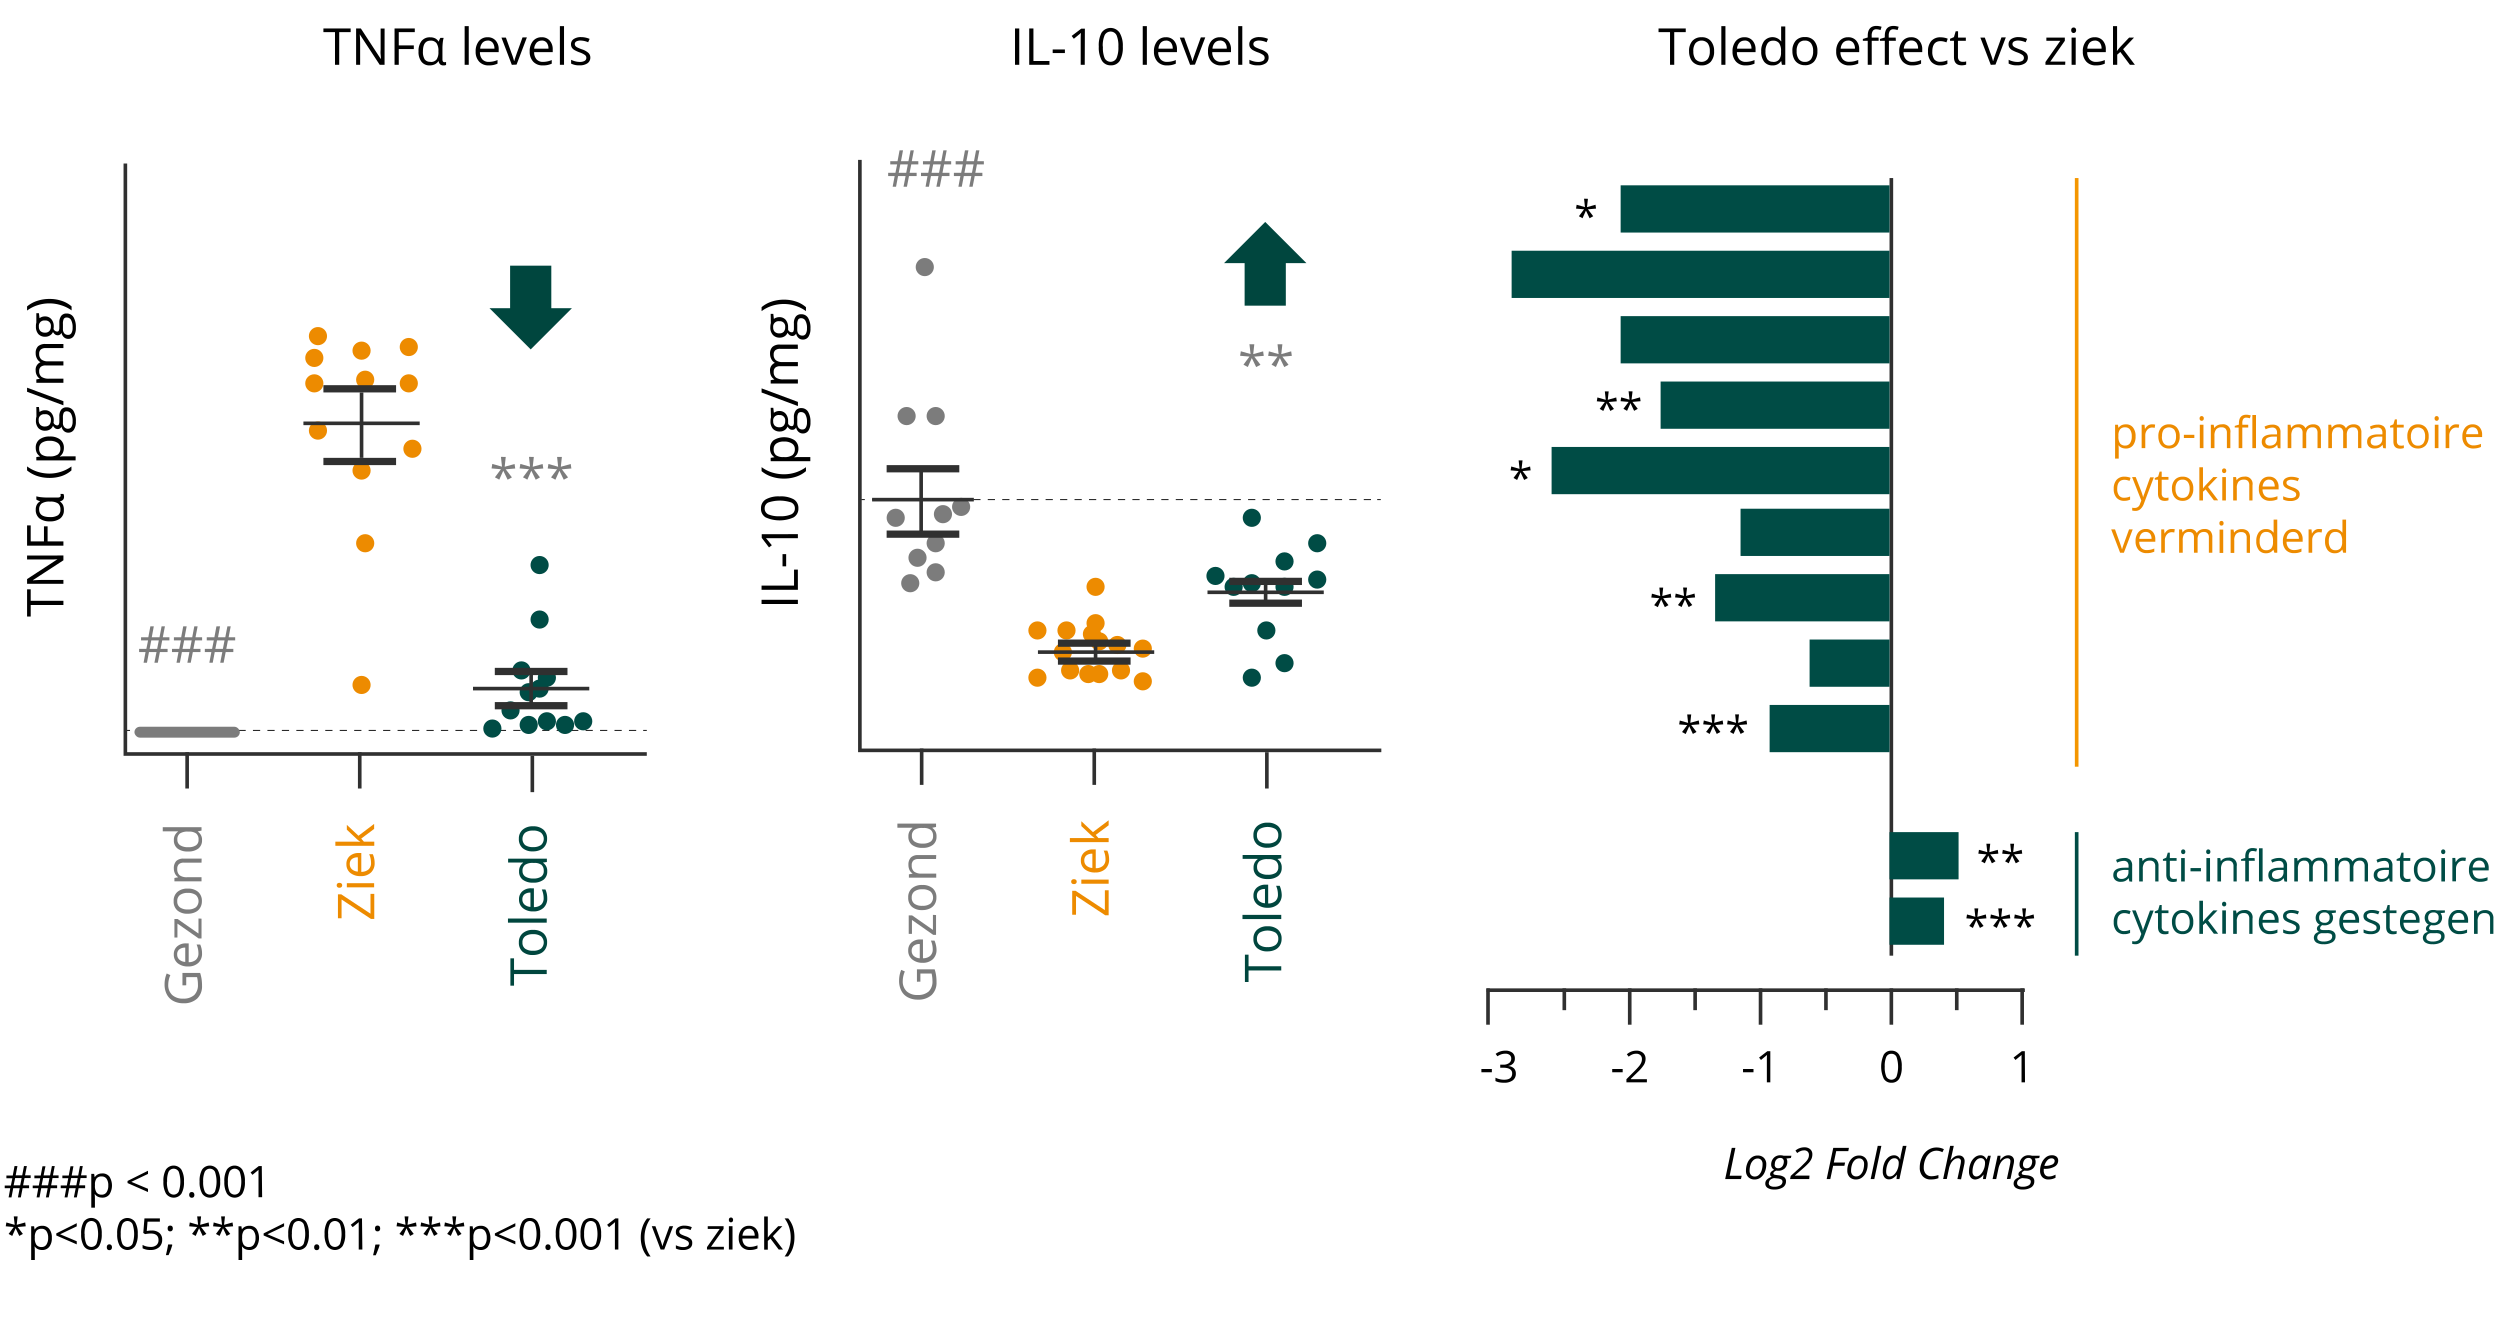 <svg xmlns="http://www.w3.org/2000/svg" width="688" height="367" viewBox="0 0 688 367"><defs><style>.cls-1,.cls-12{fill:#00463e}.cls-1{fill-rule:evenodd}.cls-2,.cls-6,.cls-9{fill:none;stroke-miterlimit:10}.cls-2{stroke:#000;stroke-width:.25px}.cls-5{fill:#7c7c7c}.cls-6,.cls-9{stroke:#303030}.cls-7{fill:#ed8b00}.cls-8{fill:#004c45}.cls-9{stroke-width:2px}</style></defs><g id="grafiken"><path class="cls-1" d="M134.71 84.82h5.67v-11.7h11.34v11.7h5.67l-11.34 11.34-11.34-11.34z"/><path class="cls-2" d="M237 137.5h1"/><path stroke-dasharray="1.99 1.99" stroke="#000" stroke-width=".25" fill="none" stroke-miterlimit="10" d="M239.99 137.5h138.02"/><path class="cls-2" d="M379 137.5h1M34.78 201h1"/><path stroke-dasharray="1.99 1.99" stroke="#000" stroke-width=".25" fill="none" stroke-miterlimit="10" d="M37.77 201h138.24"/><path class="cls-2" d="M177 201h1"/><path class="cls-5" d="M139.18 125.75l-.29 2.7 2.72-.76.18 1.24-2.61.22 1.7 2.23-1.18.64-1.2-2.48-1.1 2.46-1.2-.64 1.66-2.23-2.58-.22.2-1.24 2.67.76-.29-2.7zM146.91 125.75l-.3 2.7 2.72-.76.18 1.24-2.6.22 1.69 2.23-1.17.64-1.21-2.48-1.09 2.46-1.2-.64 1.65-2.23-2.58-.22.2-1.24 2.67.76-.29-2.7zM154.63 125.75l-.29 2.7 2.72-.76.18 1.24-2.61.22 1.7 2.23-1.18.64-1.2-2.48-1.1 2.48-1.2-.64 1.66-2.23-2.58-.22.2-1.24 2.67.76-.29-2.7z"/><path class="cls-6" d="M51.5 207v10"/><path class="cls-5" d="M44.64 176.24l-.45 2.32h1.93v.89H44l-.57 2.94h-.94l.58-2.94H41l-.56 2.94h-.93l.54-2.94h-1.77v-.89h2l.47-2.32h-1.93v-.87h2l.56-3h.95l-.56 3h2.13l.57-3h.92l-.58 3h1.81v.87zm-3.46 2.32h2.07l.45-2.32h-2.07zM53.68 176.24l-.45 2.32h1.94v.89h-2.1l-.58 2.94h-.93l.57-2.94h-2.07l-.56 2.94h-.93l.55-2.94h-1.79v-.89h2l.46-2.32h-1.93v-.87h2l.56-3h.95l-.56 3h2.09l.57-3h.92l-.58 3h1.81v.87zm-3.45 2.32h2.07l.45-2.32h-2.07zM62.73 176.24l-.45 2.32h1.93v.89h-2.1l-.57 2.94h-.94l.58-2.94H59.1l-.56 2.94h-.93l.55-2.94h-1.79v-.89h2l.47-2.32H56.9v-.87H59l.56-3h1l-.56 3h2l.58-3h.91l-.57 3h1.8v.87zm-3.46 2.32h2.07l.45-2.32h-2.07z"/><path class="cls-6" d="M34 207.5h144M34.5 207V45"/><circle class="cls-7" cx="86.5" cy="105.5" r="2.5"/><circle class="cls-7" cx="100.5" cy="104.5" r="2.5"/><circle class="cls-7" cx="87.5" cy="92.5" r="2.5"/><circle class="cls-7" cx="99.5" cy="96.5" r="2.5"/><circle class="cls-7" cx="112.5" cy="105.5" r="2.5"/><circle class="cls-7" cx="99.5" cy="129.5" r="2.5"/><circle class="cls-7" cx="100.5" cy="149.5" r="2.5"/><circle class="cls-7" cx="99.5" cy="188.5" r="2.5"/><circle class="cls-7" cx="87.5" cy="118.5" r="2.5"/><circle class="cls-7" cx="113.5" cy="123.5" r="2.5"/><circle class="cls-7" cx="86.5" cy="98.5" r="2.5"/><circle class="cls-7" cx="112.5" cy="95.5" r="2.5"/><circle class="cls-8" cx="135.5" cy="200.5" r="2.5"/><circle class="cls-8" cx="160.5" cy="198.5" r="2.5"/><circle class="cls-8" cx="143.5" cy="184.5" r="2.5"/><circle class="cls-8" cx="148.5" cy="189.5" r="2.5"/><circle class="cls-8" cx="145.5" cy="190.5" r="2.5"/><circle class="cls-8" cx="155.5" cy="199.5" r="2.5"/><circle class="cls-8" cx="150.5" cy="186.5" r="2.5"/><circle class="cls-8" cx="145.5" cy="199.5" r="2.5"/><circle class="cls-8" cx="150.5" cy="198.5" r="2.5"/><circle class="cls-8" cx="140.5" cy="195.5" r="2.5"/><circle class="cls-8" cx="148.5" cy="155.5" r="2.5"/><circle class="cls-8" cx="148.5" cy="170.5" r="2.5"/><path class="cls-9" d="M89 127h20M89 107h20"/><path class="cls-6" d="M115.5 116.5h-32M99.5 108v18M99 207v10M146.5 208v10"/><path class="cls-9" d="M136.17 194.21h20M136.17 184.79h20"/><path class="cls-6" d="M162.17 189.5h-32M146.17 184v11"/><rect class="cls-5" x="37" y="200" width="29" height="3" rx="1.5"/><path class="cls-1" d="M336.85 72.42h5.67v11.7h11.34v-11.7h5.67l-11.34-11.34-11.34 11.34z"/><path class="cls-5" d="M345.18 94.75l-.29 2.7 2.72-.76.18 1.24-2.61.22 1.7 2.23-1.18.64-1.2-2.48-1.1 2.46-1.2-.64 1.65-2.23-2.57-.22.2-1.24 2.67.76-.3-2.7zM352.91 94.75l-.3 2.7 2.72-.76.18 1.24-2.6.22 1.69 2.23-1.17.64-1.21-2.48-1.09 2.46-1.2-.64 1.65-2.23-2.58-.2.2-1.24 2.67.76-.29-2.7z"/><path class="cls-6" d="M253.64 206v10"/><path class="cls-5" d="M250.78 45.24l-.45 2.32h1.93v.89h-2.1l-.57 2.94h-.94l.57-2.94h-2.07l-.56 2.94h-.93l.55-2.94h-1.79v-.89h2l.47-2.32H245v-.87h2l.56-3h.95l-.56 3H250l.58-3h.91l-.57 3h1.8v.87zm-3.46 2.32h2.07l.45-2.32h-2.07zM259.82 45.24l-.45 2.32h1.93v.89h-2.09l-.58 2.94h-.94l.58-2.94h-2.07l-.56 2.94h-.93l.54-2.94h-1.79v-.89h2l.47-2.32H254v-.87h2l.56-3h.95l-.56 3h2.09l.57-3h.92l-.58 3h1.81v.87zm-3.46 2.32h2.07l.45-2.32h-2.07zM268.86 45.24l-.45 2.32h1.94v.89h-2.1l-.58 2.94h-.93l.57-2.94h-2.07l-.56 2.94h-.93l.55-2.94h-1.79v-.89h2l.46-2.32H263v-.87h2l.56-3h.95l-.56 3h2.09l.57-3h.92l-.57 3h1.8v.87zm-3.45 2.32h2.07l.45-2.32h-2.07z"/><path class="cls-6" d="M236.14 206.5h144M236.64 206V44"/><circle class="cls-7" cx="293.5" cy="173.5" r="2.5"/><circle class="cls-7" cx="302.5" cy="176.5" r="2.5"/><circle class="cls-7" cx="307.5" cy="177.5" r="2.5"/><circle class="cls-7" cx="292.5" cy="179.5" r="2.5"/><circle class="cls-7" cx="302.5" cy="185.5" r="2.5"/><circle class="cls-7" cx="308.5" cy="184.5" r="2.5"/><circle class="cls-7" cx="314.5" cy="178.5" r="2.5"/><circle class="cls-7" cx="299.5" cy="185.5" r="2.5"/><circle class="cls-7" cx="301.5" cy="161.5" r="2.5"/><circle class="cls-7" cx="300.5" cy="174.5" r="2.5"/><circle class="cls-7" cx="285.5" cy="186.5" r="2.5"/><circle class="cls-7" cx="294.5" cy="184.5" r="2.5"/><circle class="cls-5" cx="254.5" cy="73.5" r="2.5"/><circle class="cls-5" cx="249.5" cy="114.5" r="2.5"/><circle class="cls-5" cx="250.5" cy="160.5" r="2.5"/><circle class="cls-5" cx="257.5" cy="157.5" r="2.5"/><circle class="cls-5" cx="252.5" cy="153.5" r="2.5"/><circle class="cls-5" cx="257.5" cy="114.5" r="2.5"/><circle class="cls-5" cx="257.5" cy="149.5" r="2.5"/><circle class="cls-5" cx="259.5" cy="141.5" r="2.5"/><circle class="cls-5" cx="246.5" cy="142.5" r="2.5"/><circle class="cls-5" cx="264.5" cy="139.5" r="2.5"/><circle class="cls-7" cx="301.5" cy="171.5" r="2.5"/><circle class="cls-7" cx="285.5" cy="173.5" r="2.5"/><circle class="cls-7" cx="314.5" cy="187.5" r="2.5"/><circle class="cls-8" cx="339.5" cy="161.5" r="2.5"/><circle class="cls-8" cx="344.5" cy="142.5" r="2.5"/><circle class="cls-8" cx="362.5" cy="159.5" r="2.5"/><circle class="cls-8" cx="362.5" cy="149.5" r="2.5"/><circle class="cls-8" cx="348.5" cy="173.5" r="2.5"/><circle class="cls-8" cx="353.5" cy="154.5" r="2.5"/><circle class="cls-8" cx="344.5" cy="186.5" r="2.5"/><circle class="cls-8" cx="353.5" cy="161.5" r="2.5"/><circle class="cls-8" cx="353.5" cy="182.5" r="2.5"/><circle class="cls-8" cx="334.5" cy="158.5" r="2.5"/><circle class="cls-8" cx="344.5" cy="160.5" r="2.5"/><path class="cls-9" d="M291.14 181.93h20M291.14 177h20"/><path class="cls-6" d="M317.64 179.46h-32"/><path class="cls-9" d="M244 147h20M244 129h20"/><path class="cls-6" d="M268 137.5h-28M253.5 129v18M301.5 182.5v-5M301.14 206v10M348.64 207v10M556.5 272v10M520.5 272v10M538.5 272v6M502.5 272v6M466.5 272v6M430.5 272v6M484.5 272v10M448.5 272v10M409.5 272v10"/><path class="cls-9" d="M338.3 166h20M338.3 160h20"/><path class="cls-6" d="M364.3 163h-32M348.3 159.5v7"/><path d="M479.68 295.08v-.89h2.88v.89zM487.19 297.85h-.95v-6.1c0-.51 0-1 .05-1.44l-.28.25-1.39 1.15-.52-.67 2.27-1.75h.82zM407.68 295.08v-.89h2.88v.89zM416.89 291.3a1.91 1.91 0 01-.46 1.34 2.28 2.28 0 01-1.3.7v.05a2.42 2.42 0 011.53.65 2 2 0 01.5 1.39 2.24 2.24 0 01-.85 1.88 3.87 3.87 0 01-2.42.66 6.85 6.85 0 01-1.24-.1 4.43 4.43 0 01-1.1-.36v-.93a5.78 5.78 0 001.19.42 5.07 5.07 0 001.19.14q2.22 0 2.22-1.74c0-1-.82-1.56-2.45-1.56h-.84V293h.85a2.55 2.55 0 001.59-.45 1.44 1.44 0 00.59-1.22 1.24 1.24 0 00-.43-1 1.78 1.78 0 00-1.17-.35 3.62 3.62 0 00-1.06.15 4.74 4.74 0 00-1.14.56l-.49-.66a4.25 4.25 0 011.21-.65 4.41 4.41 0 011.45-.24 3 3 0 011.94.57 2 2 0 01.69 1.59zM443.68 295.08v-.89h2.88v.89zM453.22 297.85h-5.63V297l2.25-2.26a16.62 16.62 0 001.36-1.49 3.87 3.87 0 00.49-.87 2.46 2.46 0 00.17-.91 1.42 1.42 0 00-.42-1.08 1.58 1.58 0 00-1.15-.4 2.78 2.78 0 00-1 .17 4.06 4.06 0 00-1.07.64l-.51-.66a3.94 3.94 0 012.58-1 2.74 2.74 0 011.89.62 2.11 2.11 0 01.68 1.66 3.22 3.22 0 01-.45 1.61 10.59 10.59 0 01-1.71 2l-1.88 1.83v.14h4.41zM523.36 293.56a6.3 6.3 0 01-.7 3.31 2.37 2.37 0 01-2.14 1.1 2.34 2.34 0 01-2.11-1.12 8 8 0 010-6.61 2.34 2.34 0 012.13-1.09 2.36 2.36 0 012.11 1.13 6.06 6.06 0 01.71 3.28zm-4.68 0a6.36 6.36 0 00.43 2.72 1.58 1.58 0 002.81 0 8.57 8.57 0 000-5.42 1.46 1.46 0 00-1.4-.85 1.48 1.48 0 00-1.41.84 6.33 6.33 0 00-.43 2.71zM557.28 297.85h-.95v-6.1-1.44l-.28.25-1.39 1.15-.52-.67 2.27-1.75h.82z"/><g><path d="M547.71 232.2l-.25 2.32 2.33-.65.15 1.06-2.23.19 1.45 1.91-1 .55-1-2.12-.93 2.12-1-.55 1.42-1.91-2.21-.19.17-1.06 2.29.65-.25-2.32zM554.28 232.2l-.25 2.32 2.33-.65.16 1.06-2.24.19 1.46 1.91-1 .55-1-2.12-.94 2.12-1-.55 1.42-1.91-2.21-.19.17-1.06 2.29.65-.25-2.32z"/></g><g><path d="M457.71 161.71l-.25 2.32 2.33-.65.15 1.06-2.23.19 1.45 1.91-1 .55-1-2.12-.93 2.12-1-.55 1.42-1.91-2.21-.19.17-1.06 2.29.65-.25-2.32zM464.28 161.71L464 164l2.33-.65.16 1.06-2.24.19 1.46 1.91-1 .55-1-2.12-.94 2.12-1-.55 1.42-1.91-2.21-.19.17-1.06 2.29.65-.25-2.32z"/></g><g><path d="M442.71 107.71l-.25 2.32 2.33-.65.15 1.06-2.23.19 1.45 1.91-1 .55-1-2.12-.93 2.12-1-.55 1.42-1.91-2.21-.19.17-1.06 2.29.65-.25-2.32zM449.28 107.71L449 110l2.33-.65.16 1.06-2.24.19 1.46 1.91-1 .55-1-2.12-.94 2.12-1-.55 1.42-1.91-2.21-.19.17-1.06 2.29.65-.25-2.32z"/></g><path d="M419 126.71l-.26 2.32 2.34-.65.15 1.06-2.23.19 1.45 1.91-1 .55-1-2.12-.94 2.12-1-.55 1.42-1.91-2.21-.19.17-1.06 2.29.65-.25-2.32zM437 54.71l-.26 2.29 2.34-.65.15 1.06-2.23.19 1.45 1.91-1 .55-1-2.12-.94 2.12-1-.55 1.42-1.91-2.21-.19.17-1.06 2.29.65-.25-2.32z"/><g><path d="M544.42 250l-.25 2.31 2.33-.65.16 1.07-2.24.18 1.46 1.91-1 .55-1-2.12-.94 2.12-1-.55 1.42-1.91-2.21-.18.17-1.07 2.29.65-.25-2.31zM551 250l-.26 2.31 2.34-.65.15 1.07-2.23.18 1.45 1.91-1 .55-1-2.12-.94 2.12-1-.55 1.42-1.91-2.21-.18.17-1.07 2.29.65-.25-2.31zM557.57 250l-.25 2.31 2.33-.65.15 1.07-2.23.18 1.45 1.91-1 .55-1-2.12-.93 2.12-1-.55 1.42-1.91-2.21-.18.17-1.07 2.29.65-.25-2.31z"/></g><g><path d="M465.42 196.61l-.25 2.31 2.33-.65.16 1.07-2.24.18 1.46 1.91-1 .55-1-2.12-.98 2.14-1-.55 1.42-1.91-2.21-.18.17-1.07 2.29.65-.25-2.31zM472 196.61l-.26 2.31 2.34-.65.15 1.07-2.23.18 1.45 1.91-1 .55-1-2.12-.94 2.12-1-.55 1.42-1.91-2.21-.18.17-1.07 2.29.65-.25-2.31zM478.57 196.61l-.25 2.31 2.33-.65.15 1.07-2.23.18 1.45 1.91-1 .55-1-2.12-.93 2.12-1-.55 1.42-1.91-2.21-.18.17-1.07 2.29.65-.25-2.31z"/></g><path class="cls-6" d="M409.12 272.5h148.12M520.5 263V49"/><path class="cls-8" d="M446 51h74v13h-74zM416 69h104v13H416zM446 87h74v13h-74zM457 105h63v13h-63zM427 123h93v13h-93zM479 140h41v13h-41zM472 158h48v13h-48zM498 176h22v13h-22zM487 194h33v13h-33zM520 229h19v13h-19zM520 247h15v13h-15z"/><path stroke="#004c45" fill="none" stroke-miterlimit="10" d="M571.5 229v34"/><path stroke="#f49600" fill="none" stroke-miterlimit="10" d="M571.5 49v162"/></g><g id="NL"><path d="M279.33 17.84v-10h1.17v10zM283.24 17.84v-10h1.16v8.94h4.41v1.05zM289.7 14.61v-1h3.36v1zM298.52 17.84h-1.11v-7.12q0-.9.06-1.68l-.32.3-1.63 1.33-.6-.78 2.64-2h1zM309 12.83a7.33 7.33 0 01-.82 3.87 2.78 2.78 0 01-2.5 1.28 2.74 2.74 0 01-2.45-1.31 7.2 7.2 0 01-.84-3.84 7.36 7.36 0 01.76-3.83 3 3 0 015 .06 7 7 0 01.85 3.77zm-5.47 0A7.3 7.3 0 00304 16a1.83 1.83 0 003.27 0 7.37 7.37 0 00.51-3.16 7.34 7.34 0 00-.51-3.16 1.84 1.84 0 00-3.27 0 7.3 7.3 0 00-.52 3.15zM315.62 17.84h-1.14V7.2h1.14zM321.19 18a3.42 3.42 0 01-2.62-1 3.9 3.9 0 01-1-2.8 4.31 4.31 0 01.89-2.88 3 3 0 012.4-1.07 2.8 2.8 0 012.22.93 3.51 3.51 0 01.82 2.44v.72h-5.16a3 3 0 00.67 2 2.28 2.28 0 001.78.69 6 6 0 002.39-.51v1a5.79 5.79 0 01-1.14.37 5.89 5.89 0 01-1.25.11zm-.31-6.82a1.87 1.87 0 00-1.44.59 2.66 2.66 0 00-.63 1.63h3.92a2.5 2.5 0 00-.48-1.65 1.7 1.7 0 00-1.37-.59zM327.52 17.84l-2.84-7.49h1.21l1.62 4.44c.36 1 .57 1.71.64 2h.05a15 15 0 01.48-1.5q.39-1.14 1.79-5h1.22l-2.84 7.49zM336.06 18a3.42 3.42 0 01-2.62-1 3.9 3.9 0 01-1-2.8 4.31 4.31 0 01.89-2.88 3 3 0 012.39-1.07 2.81 2.81 0 012.23.93 3.51 3.51 0 01.82 2.44v.72h-5.16a2.94 2.94 0 00.67 2 2.28 2.28 0 001.78.69 6 6 0 002.39-.51v1a5.79 5.79 0 01-1.14.37 6 6 0 01-1.25.11zm-.31-6.82a1.87 1.87 0 00-1.44.59 2.66 2.66 0 00-.63 1.63h3.92a2.5 2.5 0 00-.48-1.65 1.7 1.7 0 00-1.37-.59zM341.88 17.84h-1.13V7.2h1.13zM349.12 15.8a1.88 1.88 0 01-.78 1.61 3.66 3.66 0 01-2.19.57 4.69 4.69 0 01-2.32-.48v-1.05a5.54 5.54 0 001.16.43 4.59 4.59 0 001.19.16 2.72 2.72 0 001.37-.28.94.94 0 00.48-.87 1 1 0 00-.38-.75 6.2 6.2 0 00-1.48-.73 8.47 8.47 0 01-1.49-.68 2.3 2.3 0 01-.66-.66 1.76 1.76 0 01-.21-.88 1.7 1.7 0 01.74-1.45 3.51 3.51 0 012.05-.53 6.08 6.08 0 012.36.49l-.4.93a5.42 5.42 0 00-2-.47 2.44 2.44 0 00-1.22.25.79.79 0 00-.41.7.85.85 0 00.15.51 1.66 1.66 0 00.5.41 12.29 12.29 0 001.31.55 4.78 4.78 0 011.8 1 1.74 1.74 0 01.43 1.22zM460.75 17.84h-1.16v-9h-3.16v-1h7.49v1h-3.17zM471.72 14.09a4.16 4.16 0 01-.92 2.91 3.28 3.28 0 01-2.55 1 3.35 3.35 0 01-1.79-.48 3 3 0 01-1.2-1.35 4.73 4.73 0 01-.43-2.06 4.15 4.15 0 01.92-2.86 3.24 3.24 0 012.54-1 3.17 3.17 0 012.5 1 4.09 4.09 0 01.93 2.84zm-5.71 0a3.56 3.56 0 00.57 2.18 2.27 2.27 0 003.38 0 3.51 3.51 0 00.58-2.19 3.43 3.43 0 00-.58-2.17 2.29 2.29 0 00-3.38 0 3.48 3.48 0 00-.58 2.18zM474.84 17.84h-1.13V7.2h1.13zM480.41 18a3.43 3.43 0 01-2.62-1 3.9 3.9 0 01-1-2.8 4.37 4.37 0 01.89-2.88 3 3 0 012.4-1.07 2.83 2.83 0 012.23.93 3.51 3.51 0 01.82 2.44v.72H478a2.94 2.94 0 00.66 2 2.31 2.31 0 001.78.69 6 6 0 002.4-.51v1a5.79 5.79 0 01-1.14.37 6.06 6.06 0 01-1.29.11zm-.3-6.82a1.84 1.84 0 00-1.44.59 2.72 2.72 0 00-.64 1.63H482a2.5 2.5 0 00-.48-1.65 1.68 1.68 0 00-1.41-.59zM490.2 16.83h-.06a2.65 2.65 0 01-2.35 1.17 2.8 2.8 0 01-2.29-1 4.45 4.45 0 01-.81-2.86 4.46 4.46 0 01.82-2.87 3 3 0 014.62.08h.09l-.05-.54V7.28h1.14v10.56h-.93zm-2.27.2a2 2 0 001.69-.64 3.18 3.18 0 00.52-2v-.24a3.77 3.77 0 00-.53-2.27 2 2 0 00-1.69-.68 1.73 1.73 0 00-1.53.78 3.85 3.85 0 00-.53 2.19 3.68 3.68 0 00.53 2.16 1.77 1.77 0 001.54.67zM500.15 14.09a4.16 4.16 0 01-.92 2.86 3.28 3.28 0 01-2.55 1 3.35 3.35 0 01-1.79-.48 3 3 0 01-1.2-1.35 4.74 4.74 0 01-.42-2.06 4.14 4.14 0 01.91-2.86 3.24 3.24 0 012.54-1 3.17 3.17 0 012.5 1 4.09 4.09 0 01.93 2.89zm-5.71 0a3.5 3.5 0 00.58 2.18 2 2 0 001.68.76 2 2 0 001.7-.75 3.58 3.58 0 00.57-2.19 3.49 3.49 0 00-.57-2.17 2 2 0 00-1.71-.75 2 2 0 00-1.68.74 3.48 3.48 0 00-.57 2.18zM508.94 18a3.42 3.42 0 01-2.62-1 3.9 3.9 0 01-1-2.8 4.37 4.37 0 01.89-2.88 3 3 0 012.4-1.07 2.8 2.8 0 012.22.93 3.51 3.51 0 01.82 2.44v.72h-5.16a3 3 0 00.67 2A2.3 2.3 0 00509 17a6 6 0 002.39-.51v1a5.93 5.93 0 01-1.13.37 6.06 6.06 0 01-1.32.14zm-.31-6.82a1.87 1.87 0 00-1.44.59 2.72 2.72 0 00-.63 1.63h3.92a2.5 2.5 0 00-.48-1.65 1.7 1.7 0 00-1.37-.59zM517 11.23h-1.9v6.61H514v-6.61h-1.34v-.51l1.34-.41v-.42c0-1.84.81-2.76 2.42-2.76a4.94 4.94 0 011.39.24l-.29.91a3.54 3.54 0 00-1.12-.22 1.1 1.1 0 00-1 .43 2.35 2.35 0 00-.31 1.37v.49H517zm4.74 0h-1.91v6.61h-1.13v-6.61h-1.34v-.51l1.34-.41v-.42c0-1.84.8-2.76 2.41-2.76a5 5 0 011.4.24l-.3.91a3.54 3.54 0 00-1.12-.22 1.11 1.11 0 00-1 .43 2.43 2.43 0 00-.31 1.37v.49h1.91zM526.29 18a3.42 3.42 0 01-2.62-1 3.9 3.9 0 01-1-2.8 4.31 4.31 0 01.89-2.88 3 3 0 012.4-1.07 2.8 2.8 0 012.22.93 3.51 3.51 0 01.82 2.44v.72h-5.16a3 3 0 00.67 2 2.28 2.28 0 001.78.69 6 6 0 002.39-.51v1a5.79 5.79 0 01-1.14.37 5.89 5.89 0 01-1.25.11zm-.29-6.84a1.87 1.87 0 00-1.44.59 2.72 2.72 0 00-.63 1.63h3.92a2.5 2.5 0 00-.48-1.65 1.7 1.7 0 00-1.37-.57zM534 18a3.21 3.21 0 01-2.52-1 4.12 4.12 0 01-.89-2.83 4.2 4.2 0 01.91-2.9 3.23 3.23 0 012.58-1 5 5 0 011.08.12 3.55 3.55 0 01.85.27l-.35 1a6.07 6.07 0 00-.82-.25 4.07 4.07 0 00-.79-.09q-2.28 0-2.28 2.91a3.5 3.5 0 00.55 2.12A2 2 0 00534 17a5.07 5.07 0 001.92-.41v1A4.12 4.12 0 01534 18zM540.06 17a3.81 3.81 0 00.59 0 4.32 4.32 0 00.44-.1v.87a2 2 0 01-.54.15 4 4 0 01-.65.06c-1.45 0-2.17-.77-2.17-2.29v-4.46h-1.08v-.55l1.08-.47.47-1.6h.66v1.74H541v.88h-2.17v4.41a1.54 1.54 0 00.32 1 1.13 1.13 0 00.91.36zM547.86 17.84L545 10.35h1.22l1.61 4.44a21.09 21.09 0 01.64 2h.06c.05-.24.21-.74.47-1.5s.87-2.41 1.8-5h1.2l-2.84 7.49zM558.07 15.8a1.88 1.88 0 01-.78 1.61 3.66 3.66 0 01-2.19.57 4.66 4.66 0 01-2.32-.48v-1.05a5.34 5.34 0 001.16.43 4.59 4.59 0 001.19.16 2.72 2.72 0 001.37-.28.94.94 0 00.48-.87 1 1 0 00-.38-.75 6.41 6.41 0 00-1.48-.73 8.13 8.13 0 01-1.49-.68 2.3 2.3 0 01-.66-.66 1.76 1.76 0 01-.21-.88 1.7 1.7 0 01.74-1.45 3.51 3.51 0 012-.53 6.12 6.12 0 012.36.49l-.4.93a5.42 5.42 0 00-2-.47 2.44 2.44 0 00-1.22.25.79.79 0 00-.41.7.85.85 0 00.15.51 1.54 1.54 0 00.5.41 12.29 12.29 0 001.31.55 4.78 4.78 0 011.8 1 1.74 1.74 0 01.48 1.22zM568.34 17.84h-5.43v-.77l4.09-5.84h-3.84v-.88h5.08v.88l-4 5.73h4.13zM570 8.32a.74.74 0 01.19-.57.65.65 0 01.48-.18.69.69 0 01.47.18.74.74 0 01.2.57.77.77 0 01-.2.57.7.7 0 01-.47.19.66.66 0 01-.48-.19.77.77 0 01-.19-.57zm1.23 9.52h-1.13v-7.49h1.14zM576.81 18a3.42 3.42 0 01-2.62-1 3.9 3.9 0 01-1-2.8 4.31 4.31 0 01.89-2.88 3 3 0 012.39-1.07 2.83 2.83 0 012.23.93 3.51 3.51 0 01.82 2.44v.72h-5.12a2.94 2.94 0 00.67 2 2.28 2.28 0 001.78.69 6 6 0 002.39-.51v1a5.79 5.79 0 01-1.14.37 6 6 0 01-1.29.11zm-.31-6.82a1.87 1.87 0 00-1.44.59 2.66 2.66 0 00-.63 1.63h3.92a2.5 2.5 0 00-.48-1.65 1.7 1.7 0 00-1.37-.59zM582.62 14a13.25 13.25 0 01.89-1.09l2.42-2.56h1.35l-3 3.19 3.25 4.3h-1.37l-2.65-3.54-.85.74v2.8h-1.16V7.2h1.12v5.64c0 .25 0 .64-.06 1.16z"/><g><path class="cls-7" d="M585 123.43a2.64 2.64 0 01-1.14-.23 2.06 2.06 0 01-.87-.71h.01a10.27 10.27 0 01.07 1.07v2.64h-1v-9.31h.79l.14.88a2.31 2.31 0 01.87-.76 2.73 2.73 0 011.14-.23 2.37 2.37 0 012 .87 3.8 3.8 0 01.7 2.45 3.85 3.85 0 01-.71 2.46 2.38 2.38 0 01-2 .87zm-.14-5.83a1.73 1.73 0 00-1.42.55 2.7 2.7 0 00-.45 1.73v.22a3.24 3.24 0 00.45 1.94 1.74 1.74 0 001.45.58 1.53 1.53 0 001.3-.67 3.24 3.24 0 00.47-1.86 3.14 3.14 0 00-.47-1.85 1.58 1.58 0 00-1.29-.64zM592.34 116.78a3.51 3.51 0 01.76.07l-.13.9a3.27 3.27 0 00-.7-.09 1.73 1.73 0 00-1.34.63 2.32 2.32 0 00-.55 1.58v3.45h-1v-6.43h.8l.11 1.19a2.78 2.78 0 01.86-1 1.91 1.91 0 011.19-.3zM599.85 120.1a3.52 3.52 0 01-.79 2.45 2.79 2.79 0 01-2.19.88 2.91 2.91 0 01-1.53-.4 2.71 2.71 0 01-1-1.16 4.05 4.05 0 01-.36-1.77 3.57 3.57 0 01.78-2.45 2.8 2.8 0 012.18-.87 2.72 2.72 0 012.14.89 3.54 3.54 0 01.77 2.43zm-4.89 0a3 3 0 00.49 1.87 1.71 1.71 0 001.45.65 1.75 1.75 0 001.45-.64 3.05 3.05 0 00.49-1.88 3 3 0 00-.49-1.86 2 2 0 00-2.91 0 3.05 3.05 0 00-.44 1.86zM601 120.54v-.89h2.88v.89zM605.33 115.15a.66.66 0 01.17-.49.58.58 0 01.41-.15.55.55 0 01.4.16.6.6 0 01.17.48.61.61 0 01-.17.49.55.55 0 01-.4.16.54.54 0 01-.41-.16.65.65 0 01-.17-.49zm1.06 8.17h-1v-6.43h1zM612.84 123.32v-4.16a1.67 1.67 0 00-.35-1.17 1.45 1.45 0 00-1.12-.39 1.87 1.87 0 00-1.48.55 2.76 2.76 0 00-.47 1.8v3.37h-1v-6.43h.79l.16.88h.05a2 2 0 01.83-.73 2.65 2.65 0 011.21-.26 2 2 0 012.33 2.35v4.19zM618.71 117.65h-1.63v5.67h-1v-5.67H615v-.44l1.15-.35v-.36q0-2.37 2.07-2.37a4.21 4.21 0 011.2.21l-.26.78a3.19 3.19 0 00-1-.18.94.94 0 00-.81.36 2 2 0 00-.26 1.18v.41h1.63zm2.14 5.67h-1v-9.12h1zM626.87 123.32l-.2-.92a2.7 2.7 0 01-1 .82 3 3 0 01-1.19.21 2.14 2.14 0 01-1.5-.49 1.79 1.79 0 01-.54-1.4c0-1.3 1-2 3.11-2h1.09v-.4a1.61 1.61 0 00-.33-1.12 1.32 1.32 0 00-1-.36 4.32 4.32 0 00-1.81.49l-.3-.74a4.16 4.16 0 011-.4 4.33 4.33 0 011.13-.15 2.43 2.43 0 011.7.51 2.11 2.11 0 01.56 1.63v4.39zm-2.2-.69a2 2 0 001.43-.5 1.84 1.84 0 00.51-1.39v-.58h-1a3.6 3.6 0 00-1.67.36 1.08 1.08 0 00-.51 1 1 1 0 00.32.81 1.33 1.33 0 00.92.3zM637.78 123.32v-4.18a1.72 1.72 0 00-.33-1.15 1.26 1.26 0 00-1-.39 1.66 1.66 0 00-1.34.52 2.5 2.5 0 00-.44 1.61v3.59h-1v-4.18a1.72 1.72 0 00-.33-1.15 1.26 1.26 0 00-1-.39 1.6 1.6 0 00-1.34.55 3 3 0 00-.43 1.8v3.37h-1v-6.43h.79l.16.88h.05a1.94 1.94 0 01.77-.73 2.47 2.47 0 011.13-.26 1.89 1.89 0 012 1.09 2.07 2.07 0 01.83-.8 2.68 2.68 0 011.25-.29 2.15 2.15 0 011.63.56 2.5 2.5 0 01.54 1.79v4.19zM648.94 123.32v-4.18a1.72 1.72 0 00-.33-1.15 1.26 1.26 0 00-1-.39 1.67 1.67 0 00-1.34.52 2.5 2.5 0 00-.43 1.61v3.59h-1v-4.18a1.72 1.72 0 00-.33-1.15 1.25 1.25 0 00-1-.39 1.6 1.6 0 00-1.34.55 3 3 0 00-.42 1.8v3.37h-1v-6.43h.79l.16.88a1.9 1.9 0 01.78-.73 2.4 2.4 0 011.12-.26 1.91 1.91 0 012 1.09 2 2 0 01.84-.8 2.61 2.61 0 011.24-.29 2.15 2.15 0 011.63.56 2.5 2.5 0 01.54 1.79v4.19zM655.86 123.32l-.19-.92a2.76 2.76 0 01-1 .82 3 3 0 01-1.2.21 2.13 2.13 0 01-1.49-.49 1.8 1.8 0 01-.55-1.4q0-2 3.12-2h1.09v-.4a1.61 1.61 0 00-.33-1.12 1.34 1.34 0 00-1-.36 4.4 4.4 0 00-1.82.49l-.29-.74a4.16 4.16 0 011-.4 4.33 4.33 0 011.13-.15 2.45 2.45 0 011.7.51 2.11 2.11 0 01.56 1.63v4.39zm-2.19-.69a2 2 0 001.42-.5 1.81 1.81 0 00.52-1.39v-.58h-1a3.6 3.6 0 00-1.67.36 1.09 1.09 0 00-.52 1 1 1 0 00.32.81 1.36 1.36 0 00.93.3zM660.66 122.63a2.67 2.67 0 00.5 0 2 2 0 00.38-.08v.75a1.66 1.66 0 01-.46.12 2.9 2.9 0 01-.56.05c-1.24 0-1.86-.65-1.86-2v-3.82h-.92v-.47l.92-.4.41-1.37h.56v1.48h1.87v.76h-1.87v3.78a1.27 1.27 0 00.28.89.93.93 0 00.75.31zM668.37 120.1a3.57 3.57 0 01-.79 2.45 2.79 2.79 0 01-2.19.88 2.91 2.91 0 01-1.53-.4 2.71 2.71 0 01-1-1.16 4.05 4.05 0 01-.36-1.77 3.57 3.57 0 01.78-2.45 2.8 2.8 0 012.18-.87 2.72 2.72 0 012.14.89 3.54 3.54 0 01.77 2.43zm-4.89 0a3 3 0 00.52 1.9 1.71 1.71 0 001.45.65 1.75 1.75 0 001.45-.64 3.05 3.05 0 00.49-1.88 3 3 0 00-.49-1.86 2 2 0 00-2.91 0 3.05 3.05 0 00-.51 1.83zM670 115.15a.66.66 0 01.17-.49.56.56 0 01.41-.15.55.55 0 01.4.16.64.64 0 01.17.48.65.65 0 01-.17.49.55.55 0 01-.4.16.53.53 0 01-.41-.16.65.65 0 01-.17-.49zm1.06 8.17h-1v-6.43h1zM676 116.78a3.67 3.67 0 01.77.07l-.14.9a3.2 3.2 0 00-.7-.09 1.69 1.69 0 00-1.33.63 2.33 2.33 0 00-.56 1.58v3.45h-1v-6.43h.8l.11 1.19h.05a2.78 2.78 0 01.86-1 1.94 1.94 0 011.14-.3zM680.72 123.43a3 3 0 01-2.25-.86 3.35 3.35 0 01-.82-2.41 3.72 3.72 0 01.76-2.47 2.55 2.55 0 012.06-.91 2.42 2.42 0 011.91.79 3 3 0 01.7 2.1v.61h-4.42a2.55 2.55 0 00.57 1.72 2 2 0 001.53.58 5.17 5.17 0 002-.43v.85a5.57 5.57 0 01-1 .32 5.93 5.93 0 01-1.04.11zm-.26-5.84a1.59 1.59 0 00-1.24.51 2.38 2.38 0 00-.54 1.39H682a2.17 2.17 0 00-.41-1.41 1.45 1.45 0 00-1.13-.49zM584.62 137.83a2.72 2.72 0 01-2.16-.86 3.51 3.51 0 01-.76-2.42 3.66 3.66 0 01.77-2.49 2.79 2.79 0 012.21-.88 4.2 4.2 0 01.93.1 2.86 2.86 0 01.73.23l-.3.83a4.78 4.78 0 00-.7-.22 3.65 3.65 0 00-.68-.08c-1.3 0-2 .83-2 2.49a3 3 0 00.48 1.82 1.67 1.67 0 001.42.63 4.3 4.3 0 001.64-.34v.86a3.54 3.54 0 01-1.58.33zM586.75 131.29h1l1.45 3.71a12.71 12.71 0 01.57 1.81h.05c0-.2.15-.54.32-1s.69-2 1.59-4.45h1l-2.73 7.25a3.54 3.54 0 01-1 1.53 2 2 0 01-1.34.46 3.71 3.71 0 01-.88-.1v-.78a3.14 3.14 0 00.72.07 1.48 1.48 0 001.43-1.12l.36-.92zM595.89 137a2.74 2.74 0 00.5 0 2.25 2.25 0 00.38-.08v.75a1.75 1.75 0 01-.47.12 2.8 2.8 0 01-.55.05c-1.24 0-1.87-.65-1.87-2v-3.82H593v-.47l.92-.4.41-1.37h.57v1.48h1.86v.76h-1.86v3.78a1.32 1.32 0 00.27.89 1 1 0 00.72.31zM603.59 134.5a3.52 3.52 0 01-.79 2.45 2.77 2.77 0 01-2.18.88 2.86 2.86 0 01-1.53-.4 2.65 2.65 0 01-1-1.16 4 4 0 01-.37-1.77 3.52 3.52 0 01.79-2.45 2.78 2.78 0 012.18-.87 2.73 2.73 0 012.14.89 3.54 3.54 0 01.76 2.43zm-4.89 0a3 3 0 00.49 1.87 1.71 1.71 0 001.45.65 1.74 1.74 0 001.45-.64 3.05 3.05 0 00.5-1.88 3 3 0 00-.5-1.86 1.73 1.73 0 00-1.46-.64 1.7 1.7 0 00-1.44.63 3 3 0 00-.49 1.87zM606.26 134.43a10.92 10.92 0 01.77-.94l2.07-2.2h1.16l-2.61 2.71 2.79 3.69h-1.18l-2.27-3-.73.63v2.41h-1v-9.13h1v5.83zM611.51 129.55a.66.66 0 01.17-.49.59.59 0 01.41-.15.54.54 0 01.4.16.59.59 0 01.17.48.61.61 0 01-.17.49.54.54 0 01-.4.16.56.56 0 01-.41-.16.65.65 0 01-.17-.49zm1.06 8.17h-1v-6.43h1zM619 137.72v-4.16a1.67 1.67 0 00-.36-1.17 1.45 1.45 0 00-1.12-.39 1.85 1.85 0 00-1.48.55 2.76 2.76 0 00-.47 1.8v3.37h-1v-6.43h.79l.16.88a2 2 0 01.84-.73 2.64 2.64 0 011.2-.26 2 2 0 012.33 2.35v4.19zM624.71 137.83a3 3 0 01-2.25-.86 3.37 3.37 0 01-.82-2.41 3.72 3.72 0 01.76-2.47 2.55 2.55 0 012.06-.91 2.42 2.42 0 011.91.79 3 3 0 01.7 2.1v.61h-4.42a2.57 2.57 0 00.57 1.72 2 2 0 001.53.58 5.17 5.17 0 002-.43v.87a5.57 5.57 0 01-1 .32 5.93 5.93 0 01-1.04.09zm-.26-5.84a1.59 1.59 0 00-1.24.51 2.38 2.38 0 00-.54 1.39H626a2.17 2.17 0 00-.41-1.41 1.45 1.45 0 00-1.14-.48zM632.87 136a1.62 1.62 0 01-.67 1.39 3.15 3.15 0 01-1.87.48 4.05 4.05 0 01-2-.4v-.9a5.32 5.32 0 001 .37 4.08 4.08 0 001 .13 2.32 2.32 0 001.17-.24.8.8 0 00.41-.74.81.81 0 00-.32-.65 5.81 5.81 0 00-1.27-.63 6.31 6.31 0 01-1.27-.58 1.7 1.7 0 01-.57-.56 1.53 1.53 0 01-.18-.76 1.43 1.43 0 01.64-1.24 3 3 0 011.75-.45 5.16 5.16 0 012 .42l-.35.79a4.56 4.56 0 00-1.75-.4 1.94 1.94 0 00-1 .22.65.65 0 00-.35.6.74.74 0 00.13.44 1.38 1.38 0 00.42.34 9.8 9.8 0 001.13.48 4.14 4.14 0 011.54.83 1.47 1.47 0 01.41 1.06zM583.46 152.12l-2.46-6.43h1.05l1.38 3.81c.31.89.49 1.47.55 1.74a11.06 11.06 0 01.4-1.29c.23-.65.74-2.07 1.54-4.26h1l-2.43 6.43zM590.78 152.23a3 3 0 01-2.25-.86 3.37 3.37 0 01-.82-2.41 3.72 3.72 0 01.76-2.47 2.55 2.55 0 012.06-.91 2.42 2.42 0 011.91.79 3 3 0 01.7 2.09v.62h-4.42a2.57 2.57 0 00.57 1.72 2 2 0 001.52.58 5.1 5.1 0 002.05-.43v.87a6.1 6.1 0 01-1 .32 5.93 5.93 0 01-1.08.09zm-.27-5.84a1.61 1.61 0 00-1.23.5 2.31 2.31 0 00-.54 1.4h3.36a2.17 2.17 0 00-.41-1.41 1.46 1.46 0 00-1.18-.49zM597.73 145.58a3.67 3.67 0 01.77.07l-.14.9a3.27 3.27 0 00-.7-.09 1.73 1.73 0 00-1.34.63 2.37 2.37 0 00-.55 1.58v3.45h-1v-6.43h.8l.11 1.19a2.7 2.7 0 01.86-1 1.94 1.94 0 011.19-.3zM607.88 152.12v-4.18a1.72 1.72 0 00-.33-1.15 1.24 1.24 0 00-1-.39 1.67 1.67 0 00-1.34.52 2.5 2.5 0 00-.43 1.61v3.59h-1v-4.18a1.72 1.72 0 00-.33-1.15 1.27 1.27 0 00-1-.39 1.61 1.61 0 00-1.34.55 3 3 0 00-.42 1.8v3.37h-1v-6.43h.79l.16.88a2 2 0 01.78-.73 2.31 2.31 0 011.12-.26 1.91 1.91 0 012 1.09h.05a2 2 0 01.83-.8 2.52 2.52 0 011.24-.29 2.14 2.14 0 011.63.56 2.5 2.5 0 01.54 1.79v4.19zM610.78 144a.66.66 0 01.16-.49.59.59 0 01.41-.15.57.57 0 01.41.16.62.62 0 01.17.48.65.65 0 01-.17.49.57.57 0 01-.41.16.56.56 0 01-.41-.16.64.64 0 01-.16-.49zm1.05 8.17h-1v-6.43h1zM618.29 152.12V148a1.67 1.67 0 00-.36-1.17 1.45 1.45 0 00-1.12-.39 1.81 1.81 0 00-1.47.55 2.7 2.7 0 00-.47 1.8v3.37h-1v-6.43h.79l.16.88a2 2 0 01.84-.73 2.64 2.64 0 011.2-.26 2.44 2.44 0 011.75.56 2.38 2.38 0 01.58 1.79v4.19zM625.63 151.25a2.27 2.27 0 01-2 1 2.37 2.37 0 01-2-.86 3.82 3.82 0 01-.7-2.45 3.87 3.87 0 01.7-2.46 2.37 2.37 0 012-.88 2.34 2.34 0 012 .95h.07V143h1v9.12h-.79zm-2 .17a1.78 1.78 0 001.45-.54 2.74 2.74 0 00.45-1.75v-.21a3.18 3.18 0 00-.46-1.95 1.74 1.74 0 00-1.45-.58 1.49 1.49 0 00-1.31.67 3.29 3.29 0 00-.45 1.87 3.19 3.19 0 00.45 1.86 1.52 1.52 0 001.37.63zM631.33 152.23a3 3 0 01-2.25-.86 3.37 3.37 0 01-.82-2.41 3.72 3.72 0 01.76-2.47 2.53 2.53 0 012.05-.91 2.41 2.41 0 011.91.79 3 3 0 01.71 2.09v.62h-4.43a2.57 2.57 0 00.57 1.72 2 2 0 001.53.58 5.13 5.13 0 002-.43v.87a6.44 6.44 0 01-1 .32 5.93 5.93 0 01-1.03.09zm-.27-5.84a1.61 1.61 0 00-1.23.5 2.31 2.31 0 00-.54 1.4h3.35a2.12 2.12 0 00-.41-1.41 1.42 1.42 0 00-1.17-.49zM638.27 145.58a3.55 3.55 0 01.77.07l-.13.9a3.28 3.28 0 00-.71-.09 1.71 1.71 0 00-1.33.63 2.32 2.32 0 00-.55 1.58v3.45h-1v-6.43h.81l.11 1.19a2.61 2.61 0 01.86-1 1.88 1.88 0 011.17-.3zM644.61 151.25h-.05a2.27 2.27 0 01-2 1 2.36 2.36 0 01-2-.86 3.76 3.76 0 01-.7-2.45 3.81 3.81 0 01.7-2.46 2.36 2.36 0 012-.88 2.31 2.31 0 012 .95h.08V143h1v9.12h-.79zm-1.94.17a1.77 1.77 0 001.44-.54 2.74 2.74 0 00.45-1.75v-.21a3.25 3.25 0 00-.45-1.95 1.76 1.76 0 00-1.45-.58 1.48 1.48 0 00-1.31.67 3.29 3.29 0 00-.46 1.87 3.19 3.19 0 00.45 1.86 1.55 1.55 0 001.33.63z"/></g><g><path class="cls-8" d="M586 242.57l-.19-.92a2.7 2.7 0 01-1 .82 2.92 2.92 0 01-1.19.21 2.13 2.13 0 01-1.49-.49 1.77 1.77 0 01-.55-1.4c0-1.3 1-2 3.11-2h1.09v-.4a1.61 1.61 0 00-.32-1.12 1.34 1.34 0 00-1-.36 4.36 4.36 0 00-1.82.49l-.3-.74a4.8 4.8 0 012.18-.55 2.45 2.45 0 011.7.51 2.11 2.11 0 01.55 1.63v4.39zm-2.19-.69a2 2 0 001.42-.5 1.81 1.81 0 00.52-1.39v-.58h-1a3.6 3.6 0 00-1.67.36 1.07 1.07 0 00-.52 1 1 1 0 00.32.81 1.36 1.36 0 00.93.3zM593.12 242.57v-4.16a1.67 1.67 0 00-.36-1.17 1.43 1.43 0 00-1.11-.39 1.85 1.85 0 00-1.48.55 2.76 2.76 0 00-.47 1.8v3.37h-1v-6.43h.79l.16.88a2 2 0 01.84-.73 2.64 2.64 0 011.2-.26 2.41 2.41 0 011.75.56 2.38 2.38 0 01.58 1.79v4.19zM598.17 241.88a2.74 2.74 0 00.5 0 2.25 2.25 0 00.38-.08v.75a1.75 1.75 0 01-.47.12 2.8 2.8 0 01-.55.05c-1.25 0-1.87-.65-1.87-2v-3.82h-.92v-.47l.92-.4.41-1.37h.57v1.48H599v.76h-1.86v3.78a1.32 1.32 0 00.27.89 1 1 0 00.76.31zM600.25 234.4a.66.66 0 01.16-.49.59.59 0 01.41-.15.57.57 0 01.41.16.64.64 0 01.17.48.65.65 0 01-.17.49.57.57 0 01-.41.16.56.56 0 01-.41-.16.64.64 0 01-.16-.49zm1 8.17h-1v-6.43h1zM602.83 239.79v-.89h2.87v.89zM607.14 234.4a.66.66 0 01.17-.49.58.58 0 01.41-.15.55.55 0 01.4.16.6.6 0 01.17.48.61.61 0 01-.17.49.55.55 0 01-.4.16.54.54 0 01-.41-.16.65.65 0 01-.17-.49zm1.06 8.17h-1v-6.43h1zM614.66 242.57v-4.16a1.67 1.67 0 00-.36-1.17 1.45 1.45 0 00-1.12-.39 1.87 1.87 0 00-1.48.55 2.76 2.76 0 00-.47 1.8v3.37h-1v-6.43h.79l.16.88a2 2 0 01.83-.73 2.65 2.65 0 011.21-.26 2 2 0 012.33 2.35v4.19zM620.52 236.9h-1.63v5.67h-1v-5.67h-1.15v-.44l1.15-.35v-.36q0-2.37 2.07-2.37a4.21 4.21 0 011.2.21l-.25.78a3.3 3.3 0 00-1-.18 1 1 0 00-.81.36 2 2 0 00-.26 1.18v.41h1.63zm2.15 5.67h-1v-9.12h1zM628.68 242.57l-.2-.92a2.7 2.7 0 01-1 .82 3 3 0 01-1.19.21 2.14 2.14 0 01-1.5-.49 1.79 1.79 0 01-.54-1.4c0-1.3 1-2 3.11-2h1.09v-.4a1.61 1.61 0 00-.33-1.12 1.32 1.32 0 00-1-.36 4.32 4.32 0 00-1.81.49l-.3-.74a4.16 4.16 0 011-.4 4.39 4.39 0 011.13-.15 2.43 2.43 0 011.7.51 2.11 2.11 0 01.56 1.63v4.39zm-2.2-.69a2 2 0 001.43-.5 1.85 1.85 0 00.52-1.39v-.58h-1a3.6 3.6 0 00-1.67.36 1.08 1.08 0 00-.51 1 1 1 0 00.32.81 1.33 1.33 0 00.91.3zM639.59 242.57v-4.18a1.72 1.72 0 00-.33-1.15 1.26 1.26 0 00-1-.39 1.63 1.63 0 00-1.34.53 2.45 2.45 0 00-.44 1.6v3.59h-1v-4.18a1.72 1.72 0 00-.33-1.15 1.26 1.26 0 00-1-.39 1.6 1.6 0 00-1.34.55 3 3 0 00-.43 1.8v3.37h-1v-6.43h.79l.16.88a1.94 1.94 0 01.77-.73 2.47 2.47 0 011.13-.26 1.89 1.89 0 012 1.09 2.07 2.07 0 01.83-.8 2.56 2.56 0 011.25-.29 2.15 2.15 0 011.63.56 2.5 2.5 0 01.54 1.79v4.19zM650.75 242.57v-4.18a1.72 1.72 0 00-.33-1.15 1.26 1.26 0 00-1-.39 1.65 1.65 0 00-1.34.53 2.45 2.45 0 00-.43 1.6v3.59h-1v-4.18a1.77 1.77 0 00-.32-1.15 1.28 1.28 0 00-1-.39 1.6 1.6 0 00-1.34.55 3 3 0 00-.42 1.8v3.37h-1v-6.43h.79l.16.88a1.9 1.9 0 01.78-.73 2.4 2.4 0 011.12-.26 1.91 1.91 0 012 1.09 2.09 2.09 0 01.84-.8 2.5 2.5 0 011.24-.29 2.15 2.15 0 011.63.56 2.5 2.5 0 01.54 1.79v4.19zM657.68 242.57l-.2-.92h-.05a2.68 2.68 0 01-.95.82 3 3 0 01-1.2.21 2.13 2.13 0 01-1.49-.49 1.79 1.79 0 01-.54-1.4c0-1.3 1-2 3.11-2h1.09v-.4a1.61 1.61 0 00-.33-1.12 1.34 1.34 0 00-1-.36 4.4 4.4 0 00-1.82.49l-.29-.74a4.16 4.16 0 011-.4 4.33 4.33 0 011.13-.15 2.43 2.43 0 011.7.51 2.11 2.11 0 01.56 1.63v4.39zm-2.2-.69a2 2 0 001.42-.5 1.81 1.81 0 00.52-1.39v-.58h-1a3.6 3.6 0 00-1.67.36 1.09 1.09 0 00-.52 1 1 1 0 00.32.81 1.36 1.36 0 00.93.3zM662.47 241.88a2.67 2.67 0 00.5 0 2 2 0 00.38-.08v.75a1.66 1.66 0 01-.46.12 2.9 2.9 0 01-.56.05c-1.24 0-1.86-.65-1.86-2v-3.82h-.92v-.47l.92-.4.41-1.37h.56v1.48h1.87v.76h-1.87v3.78a1.27 1.27 0 00.28.89.93.93 0 00.75.31zM670.18 239.35a3.52 3.52 0 01-.79 2.45 2.79 2.79 0 01-2.19.88 2.91 2.91 0 01-1.53-.4 2.71 2.71 0 01-1-1.16 4.05 4.05 0 01-.36-1.77 3.57 3.57 0 01.78-2.45 2.8 2.8 0 012.18-.87 2.75 2.75 0 012.15.89 3.59 3.59 0 01.76 2.43zm-4.89 0a3 3 0 00.49 1.87 1.71 1.71 0 001.45.65 1.75 1.75 0 001.45-.64 3.05 3.05 0 00.49-1.88 3 3 0 00-.49-1.86 2 2 0 00-2.91 0 3.05 3.05 0 00-.48 1.86zM671.8 234.4a.66.66 0 01.17-.49.58.58 0 01.41-.15.55.55 0 01.4.16.64.64 0 01.17.48.65.65 0 01-.17.49.55.55 0 01-.4.16.54.54 0 01-.41-.16.65.65 0 01-.17-.49zm1.06 8.17h-1v-6.43h1zM677.85 236a3.67 3.67 0 01.77.07l-.14.9a3.2 3.2 0 00-.7-.09 1.69 1.69 0 00-1.33.63 2.33 2.33 0 00-.56 1.58v3.45h-1v-6.43h.8l.11 1.19a2.89 2.89 0 01.86-1 1.94 1.94 0 011.19-.3zM682.53 242.68a3 3 0 01-2.25-.86 3.35 3.35 0 01-.82-2.41 3.78 3.78 0 01.76-2.47 2.55 2.55 0 012.06-.91 2.42 2.42 0 011.91.79 3 3 0 01.7 2.1v.61h-4.42a2.55 2.55 0 00.57 1.72 2 2 0 001.53.58 5.17 5.17 0 002-.43v.87a5.57 5.57 0 01-1 .32 5.93 5.93 0 01-1.04.09zm-.26-5.84a1.59 1.59 0 00-1.24.51 2.38 2.38 0 00-.54 1.39h3.36a2.17 2.17 0 00-.41-1.41 1.43 1.43 0 00-1.17-.49zM584.62 257.08a2.72 2.72 0 01-2.16-.86 3.51 3.51 0 01-.76-2.42 3.66 3.66 0 01.77-2.49 2.79 2.79 0 012.21-.88 4.2 4.2 0 01.93.1 2.86 2.86 0 01.73.23l-.3.83a4.78 4.78 0 00-.7-.22 3.65 3.65 0 00-.68-.08c-1.3 0-2 .83-2 2.49a3 3 0 00.48 1.82 1.67 1.67 0 001.42.63 4.3 4.3 0 001.64-.34v.86a3.54 3.54 0 01-1.58.33zM586.75 250.54h1l1.41 3.67a12.71 12.71 0 01.57 1.81h.05c0-.2.15-.54.32-1s.69-2 1.59-4.45h1l-2.69 7.29a3.54 3.54 0 01-1 1.53 2 2 0 01-1.34.46 3.71 3.71 0 01-.88-.1V259a3.14 3.14 0 00.72.07 1.48 1.48 0 001.43-1.12l.36-.92zM595.89 256.28a2.74 2.74 0 00.5 0 2.25 2.25 0 00.38-.08v.75a1.75 1.75 0 01-.47.12 2.8 2.8 0 01-.55.05c-1.24 0-1.87-.65-1.87-2v-3.82H593v-.47l.92-.4.41-1.37h.57v1.48h1.86v.76h-1.86v3.78a1.32 1.32 0 00.27.89 1 1 0 00.72.31zM603.59 253.75a3.52 3.52 0 01-.79 2.45 2.77 2.77 0 01-2.18.88 2.86 2.86 0 01-1.53-.4 2.65 2.65 0 01-1-1.16 4 4 0 01-.37-1.77 3.52 3.52 0 01.79-2.45 2.78 2.78 0 012.18-.87 2.73 2.73 0 012.14.89 3.54 3.54 0 01.76 2.43zm-4.89 0a3 3 0 00.49 1.87 1.71 1.71 0 001.45.65 1.74 1.74 0 001.45-.64 3.05 3.05 0 00.5-1.88 3 3 0 00-.5-1.86 1.73 1.73 0 00-1.46-.64 1.7 1.7 0 00-1.44.63 3 3 0 00-.49 1.87zM606.26 253.68a10.92 10.92 0 01.77-.94l2.07-2.2h1.16l-2.61 2.74 2.79 3.69h-1.18l-2.27-3-.73.63v2.4h-1v-9.12h1v5.83zM611.51 248.8a.66.66 0 01.17-.49.59.59 0 01.41-.15.54.54 0 01.4.16.59.59 0 01.17.48.61.61 0 01-.17.49.54.54 0 01-.4.16.56.56 0 01-.41-.16.65.65 0 01-.17-.49zm1.06 8.17h-1v-6.43h1zM619 257v-4.16a1.67 1.67 0 00-.36-1.17 1.45 1.45 0 00-1.12-.39 1.85 1.85 0 00-1.48.55 2.76 2.76 0 00-.47 1.8V257h-1v-6.43h.79l.16.88a2 2 0 01.84-.73 2.64 2.64 0 011.2-.26 2 2 0 012.33 2.35V257zM624.71 257.08a3 3 0 01-2.25-.86 3.37 3.37 0 01-.82-2.41 3.72 3.72 0 01.76-2.47 2.55 2.55 0 012.06-.91 2.42 2.42 0 011.91.79 3 3 0 01.7 2.1v.61h-4.42a2.57 2.57 0 00.57 1.72 2 2 0 001.53.58 5.17 5.17 0 002-.43v.87a5.57 5.57 0 01-1 .32 5.93 5.93 0 01-1.04.09zm-.26-5.84a1.59 1.59 0 00-1.24.51 2.38 2.38 0 00-.54 1.39H626a2.17 2.17 0 00-.41-1.41 1.45 1.45 0 00-1.14-.49zM632.87 255.21a1.62 1.62 0 01-.67 1.39 3.15 3.15 0 01-1.87.48 4.05 4.05 0 01-2-.4v-.9a5.32 5.32 0 001 .37 4.08 4.08 0 001 .13 2.32 2.32 0 001.17-.24.79.79 0 00.41-.74.81.81 0 00-.32-.65 5.81 5.81 0 00-1.27-.63 6.31 6.31 0 01-1.27-.58 1.7 1.7 0 01-.57-.56 1.53 1.53 0 01-.18-.76 1.43 1.43 0 01.64-1.24 3 3 0 011.75-.45 5.16 5.16 0 012 .42l-.35.79a4.56 4.56 0 00-1.75-.4 1.94 1.94 0 00-1 .22.65.65 0 00-.35.6.74.74 0 00.13.44 1.38 1.38 0 00.42.34 9.8 9.8 0 001.13.48 4.14 4.14 0 011.54.83 1.47 1.47 0 01.41 1.06zM642.83 250.54v.62l-1.19.14a2.26 2.26 0 01.29.54 2.12 2.12 0 01-.51 2.25 2.63 2.63 0 01-1.77.56 2.26 2.26 0 01-.54-.05 1 1 0 00-.62.83.41.41 0 00.21.39 1.65 1.65 0 00.75.13h1.13a2.53 2.53 0 011.61.44 1.52 1.52 0 01.56 1.27 1.83 1.83 0 01-.86 1.63 4.61 4.61 0 01-2.5.56 3.43 3.43 0 01-1.94-.47 1.61 1.61 0 01-.31-2.34 2 2 0 011.06-.58 1 1 0 01-.41-.34.88.88 0 01-.17-.55 1 1 0 01.19-.61 1.8 1.8 0 01.59-.51 1.76 1.76 0 01-.81-.7 2.28 2.28 0 01.32-2.75 2.58 2.58 0 011.79-.57 3.66 3.66 0 01.91.11zm-5.12 7.5a.84.84 0 00.44.79 2.41 2.41 0 001.26.27 3.56 3.56 0 001.81-.36 1.14 1.14 0 00.59-1 .81.81 0 00-.32-.73 2.6 2.6 0 00-1.22-.2h-1.16a1.48 1.48 0 00-1 .32 1.11 1.11 0 00-.4.87zm.52-5.44a1.32 1.32 0 00.38 1 1.55 1.55 0 001.07.35 1.25 1.25 0 001.42-1.39 1.27 1.27 0 00-1.44-1.44 1.46 1.46 0 00-1.06.36 1.54 1.54 0 00-.37 1.12zM646.86 257.08a3 3 0 01-2.25-.86 3.37 3.37 0 01-.82-2.41 3.72 3.72 0 01.76-2.47 2.55 2.55 0 012.06-.91 2.42 2.42 0 011.91.79 3 3 0 01.7 2.1v.61h-4.42a2.57 2.57 0 00.57 1.72 2 2 0 001.52.58 5.1 5.1 0 002.05-.43v.87a5.23 5.23 0 01-1 .32 5.93 5.93 0 01-1.08.09zm-.27-5.84a1.58 1.58 0 00-1.23.51 2.25 2.25 0 00-.54 1.39h3.36a2.17 2.17 0 00-.41-1.41 1.46 1.46 0 00-1.18-.49zM655 255.21a1.62 1.62 0 01-.67 1.39 3.15 3.15 0 01-1.87.48 4.05 4.05 0 01-2-.4v-.9a5.06 5.06 0 001 .37 4.08 4.08 0 001 .13 2.32 2.32 0 001.17-.24.79.79 0 00.41-.74.84.84 0 00-.32-.65 5.81 5.81 0 00-1.27-.63 6.31 6.31 0 01-1.27-.58 1.7 1.7 0 01-.57-.56 1.53 1.53 0 01-.18-.76 1.43 1.43 0 01.64-1.24 3 3 0 011.75-.45 5.16 5.16 0 012 .42l-.35.79a4.56 4.56 0 00-1.75-.4 1.94 1.94 0 00-1 .22.66.66 0 00-.36.6.74.74 0 00.14.44 1.26 1.26 0 00.42.34 9.8 9.8 0 001.13.48 4.14 4.14 0 011.54.83 1.47 1.47 0 01.41 1.06zM658.68 256.28a2.81 2.81 0 00.5 0 2.25 2.25 0 00.38-.08v.75a1.75 1.75 0 01-.47.12 2.8 2.8 0 01-.55.05c-1.25 0-1.87-.65-1.87-2v-3.82h-.92v-.47l.92-.4.41-1.37h.57v1.48h1.86v.76h-1.86v3.78a1.32 1.32 0 00.27.89 1 1 0 00.76.31zM663.55 257.08a3 3 0 01-2.25-.86 3.42 3.42 0 01-.82-2.41 3.73 3.73 0 01.77-2.47 2.53 2.53 0 012-.91 2.42 2.42 0 011.91.79 3 3 0 01.7 2.1v.61h-4.42a2.57 2.57 0 00.57 1.72 2 2 0 001.53.58 5.17 5.17 0 002-.43v.87a5.57 5.57 0 01-1 .32 5.78 5.78 0 01-.99.09zm-.26-5.84a1.59 1.59 0 00-1.24.51 2.38 2.38 0 00-.54 1.39h3.36a2.17 2.17 0 00-.41-1.41 1.42 1.42 0 00-1.17-.49zM672.83 250.54v.62l-1.19.14a2.26 2.26 0 01.29.54 2.12 2.12 0 01-.51 2.25 2.63 2.63 0 01-1.77.56 2.26 2.26 0 01-.54-.05 1 1 0 00-.62.83.41.41 0 00.21.39 1.65 1.65 0 00.75.13h1.13a2.53 2.53 0 011.61.44 1.52 1.52 0 01.56 1.27 1.83 1.83 0 01-.86 1.63 4.61 4.61 0 01-2.5.56 3.43 3.43 0 01-1.94-.47 1.61 1.61 0 01-.31-2.34 2 2 0 011.06-.58 1 1 0 01-.41-.34.88.88 0 01-.17-.55 1 1 0 01.19-.61 1.8 1.8 0 01.59-.51 1.76 1.76 0 01-.81-.7 2.28 2.28 0 01.32-2.75 2.58 2.58 0 011.79-.57 3.66 3.66 0 01.91.11zm-5.12 7.5a.84.84 0 00.44.79 2.41 2.41 0 001.26.27 3.56 3.56 0 001.81-.36 1.14 1.14 0 00.59-1 .81.81 0 00-.32-.73 2.6 2.6 0 00-1.22-.2h-1.16a1.48 1.48 0 00-1 .32 1.11 1.11 0 00-.4.87zm.52-5.44a1.32 1.32 0 00.38 1 1.55 1.55 0 001.07.35 1.25 1.25 0 001.42-1.39 1.27 1.27 0 00-1.44-1.44 1.46 1.46 0 00-1.06.36 1.54 1.54 0 00-.37 1.12zM676.86 257.08a3 3 0 01-2.25-.86 3.37 3.37 0 01-.82-2.41 3.72 3.72 0 01.76-2.47 2.55 2.55 0 012.06-.91 2.42 2.42 0 011.91.79 3 3 0 01.7 2.1v.61h-4.42a2.57 2.57 0 00.57 1.72 2 2 0 001.52.58 5.1 5.1 0 002.05-.43v.87a5.23 5.23 0 01-1 .32 5.93 5.93 0 01-1.08.09zm-.27-5.84a1.58 1.58 0 00-1.23.51 2.25 2.25 0 00-.54 1.39h3.36a2.17 2.17 0 00-.41-1.41 1.46 1.46 0 00-1.18-.49zM685.27 257v-4.16a1.72 1.72 0 00-.35-1.17 1.47 1.47 0 00-1.12-.39 1.82 1.82 0 00-1.48.55 2.76 2.76 0 00-.47 1.8V257h-1v-6.43h.79l.16.88a2 2 0 01.84-.73 2.64 2.64 0 011.2-.26 2.41 2.41 0 011.75.56 2.38 2.38 0 01.59 1.79V257z"/></g><g><path d="M93.35 17.84h-1.16v-9H89v-1h7.5v1h-3.15zM105.83 17.84h-1.33L99 9.45c.08 1 .11 1.89.11 2.71v5.68H98v-10h1.31l5.45 8.35h.06c0-.12 0-.52-.07-1.19s0-1.14 0-1.43V7.85h1.09zM109.74 17.84h-1.16v-10h5.57v1h-4.41v3.66h4.14v1h-4.14zM118.3 18a2.74 2.74 0 01-2.3-1 4.38 4.38 0 01-.82-2.85 4.4 4.4 0 01.84-2.88 2.87 2.87 0 012.37-1 3 3 0 011.38.29 2.51 2.51 0 01.92.86h.08a3.07 3.07 0 01.44-1h.88a8.37 8.37 0 00-.24 1.29 15.4 15.4 0 00-.09 1.63v3q0 .78.57.78a1.65 1.65 0 00.43-.06v.81a1.53 1.53 0 01-.76.13 1.25 1.25 0 01-.86-.28 1.62 1.62 0 01-.43-.87h-.09a2.36 2.36 0 01-1 .87 3.2 3.2 0 01-1.32.28zm.17-.95a2 2 0 001.67-.67 3.57 3.57 0 00.51-2.16v-.1a3.71 3.71 0 00-.52-2.24 1.94 1.94 0 00-1.67-.69c-1.38 0-2.07 1-2.07 3a3.87 3.87 0 00.5 2.17 1.78 1.78 0 001.58.64zM129 17.84h-1.13V7.2H129zM134.52 18a3.43 3.43 0 01-2.62-1 3.9 3.9 0 01-1-2.8 4.37 4.37 0 01.89-2.88 3 3 0 012.4-1.07 2.83 2.83 0 012.23.93 3.51 3.51 0 01.82 2.44v.72h-5.16a2.94 2.94 0 00.66 2 2.32 2.32 0 001.79.69 6 6 0 002.39-.51v1a5.79 5.79 0 01-1.14.37 6.06 6.06 0 01-1.26.11zm-.3-6.82a1.87 1.87 0 00-1.44.59 2.66 2.66 0 00-.63 1.63h3.91a2.5 2.5 0 00-.48-1.65 1.66 1.66 0 00-1.36-.59zM140.85 17.84L138 10.35h1.22l1.61 4.44a18.4 18.4 0 01.64 2h.06c.05-.24.21-.74.47-1.5s.87-2.41 1.8-5h1.2l-2.84 7.49zM149.39 18a3.43 3.43 0 01-2.62-1 3.9 3.9 0 01-1-2.8 4.37 4.37 0 01.89-2.88 3 3 0 012.4-1.07 2.83 2.83 0 012.23.93 3.56 3.56 0 01.82 2.44v.72H147a2.94 2.94 0 00.66 2 2.3 2.3 0 001.78.69 6 6 0 002.4-.51v1a5.79 5.79 0 01-1.14.37 6.06 6.06 0 01-1.31.11zm-.31-6.82a1.83 1.83 0 00-1.43.59 2.72 2.72 0 00-.64 1.63h3.92a2.5 2.5 0 00-.48-1.65 1.68 1.68 0 00-1.37-.59zM155.22 17.84h-1.14V7.2h1.14zM162.46 15.8a1.88 1.88 0 01-.78 1.61 3.66 3.66 0 01-2.19.57 4.66 4.66 0 01-2.32-.48v-1.05a5.25 5.25 0 001.15.43 4.67 4.67 0 001.2.16 2.68 2.68 0 001.36-.28.94.94 0 00.48-.87.93.93 0 00-.38-.75 6 6 0 00-1.48-.73 8.29 8.29 0 01-1.48-.68 2.07 2.07 0 01-.66-.66 1.77 1.77 0 01-.22-.88 1.68 1.68 0 01.75-1.45 3.5 3.5 0 012-.53 6.13 6.13 0 012.37.49l-.4.93a5.51 5.51 0 00-2.05-.47 2.47 2.47 0 00-1.22.25.8.8 0 00-.41.7.86.86 0 00.16.51 1.48 1.48 0 00.49.41 10.8 10.8 0 001.32.55 4.78 4.78 0 011.8 1 1.74 1.74 0 01.51 1.22z"/></g><g><path class="cls-5" d="M50.21 271.17v-3.41h4.87a11.24 11.24 0 01.39 1.62 13.23 13.23 0 01.13 1.91 4.64 4.64 0 01-1.36 3.54 5.34 5.34 0 01-3.79 1.27 5.71 5.71 0 01-2.74-.63 4.25 4.25 0 01-1.8-1.81 5.85 5.85 0 01-.62-2.76 7.6 7.6 0 01.59-3l1 .45a6.8 6.8 0 00-.58 2.62 3.74 3.74 0 001.09 2.85 4.23 4.23 0 003 1 4.34 4.34 0 003.08-1 3.84 3.84 0 001-2.91 8.11 8.11 0 00-.24-2h-2.98v2.24zM55.6 262.34a3.44 3.44 0 01-1 2.63 3.92 3.92 0 01-2.82 1 4.37 4.37 0 01-2.88-.89 3 3 0 01-1.07-2.41 2.83 2.83 0 01.93-2.23 3.54 3.54 0 012.45-.82h.72v5.17a2.94 2.94 0 002-.67 2.33 2.33 0 00.68-1.78 6 6 0 00-.51-2.4h1a5.79 5.79 0 01.37 1.14 6.06 6.06 0 01.13 1.26zm-6.84.31a1.87 1.87 0 00.59 1.44 2.68 2.68 0 001.63.63v-3.93a2.5 2.5 0 00-1.65.49 1.68 1.68 0 00-.57 1.37zM55.46 252.82v5.45h-.78l-5.85-4.1V258H48v-5.09h.88l5.74 4v-4.14zM51.7 244.55a4.1 4.1 0 012.86.93 3.26 3.26 0 011 2.56 3.38 3.38 0 01-.48 1.79 3 3 0 01-1.35 1.2 4.64 4.64 0 01-2.07.43 4.17 4.17 0 01-2.87-.92 3.25 3.25 0 01-1-2.55 3.19 3.19 0 011-2.51 4.12 4.12 0 012.91-.93zm0 5.73a3.51 3.51 0 002.19-.58 2.29 2.29 0 000-3.39 3.57 3.57 0 00-2.19-.58 3.52 3.52 0 00-2.18.58 2 2 0 00-.74 1.71 2 2 0 00.73 1.69 3.54 3.54 0 002.19.57zM55.46 237.4H50.6a2 2 0 00-1.37.42 1.72 1.72 0 00-.45 1.31 2.18 2.18 0 00.63 1.73 3.27 3.27 0 002.11.55h3.94v1.13H48v-.92l1-.19v-.05a2.35 2.35 0 01-.86-1 3.24 3.24 0 01-.3-1.41 2.89 2.89 0 01.65-2 2.79 2.79 0 012.1-.68h4.9zM54.45 228.8v.06a2.69 2.69 0 011.15 2.36 2.79 2.79 0 01-1 2.29 4.42 4.42 0 01-2.87.82 4.47 4.47 0 01-2.88-.82 2.76 2.76 0 01-1-2.29 2.72 2.72 0 011.11-2.34v-.09h-4.17v-1.14h10.67v.93zm.19 2.28a2.08 2.08 0 00-.63-1.69 3.21 3.21 0 00-2-.53h-.24a3.82 3.82 0 00-2.28.53 2 2 0 00-.68 1.7 1.73 1.73 0 00.78 1.53 3.83 3.83 0 002.2.53 3.64 3.64 0 002.17-.53 1.76 1.76 0 00.68-1.54z"/></g><g><path class="cls-7" d="M103 246v6.89h-.91L94 247.54v5.16h-1v-6.58h.91l8.05 5.32V246zM93.41 244.3a.74.74 0 01-.57-.19.68.68 0 01-.18-.48.7.7 0 01.18-.48.95.95 0 011.14 0 .66.66 0 01.19.48.65.65 0 01-.19.48.74.74 0 01-.57.19zm9.55-1.24v1.14h-7.51v-1.14zM103.1 237.48a3.46 3.46 0 01-1 2.63 3.92 3.92 0 01-2.82 1 4.37 4.37 0 01-2.88-.89 3 3 0 01-1.07-2.41 2.83 2.83 0 01.93-2.23 3.55 3.55 0 012.45-.83h.72v5.18a2.94 2.94 0 002-.67 2.31 2.31 0 00.68-1.78 6 6 0 00-.51-2.4h1a5.79 5.79 0 01.37 1.14 6.06 6.06 0 01.13 1.26zm-6.84.31a1.87 1.87 0 00.59 1.44 2.68 2.68 0 001.63.63v-3.92a2.5 2.5 0 00-1.65.48 1.68 1.68 0 00-.57 1.37zM99.11 231.65a10.63 10.63 0 01-1.09-.9l-2.57-2.42V227l3.2 3 4.31-3.26v1.38l-3.55 2.65.74.86H103v1.13H92.29v-1.13H98c.25 0 .64 0 1.16.06z"/></g><g><path class="cls-12" d="M150.46 266.91v1.16h-9v3.18h-1v-7.52h1v3.18zM146.7 255.91a4.1 4.1 0 012.86.93 3.26 3.26 0 011 2.55 3.33 3.33 0 01-.48 1.79 3 3 0 01-1.35 1.21 4.78 4.78 0 01-2.07.43 4.17 4.17 0 01-2.87-.92 3.25 3.25 0 01-1-2.55 3.19 3.19 0 011.05-2.51 4.12 4.12 0 012.86-.93zm0 5.73a3.51 3.51 0 002.19-.58 2.29 2.29 0 000-3.39 3.57 3.57 0 00-2.19-.58 3.52 3.52 0 00-2.18.58 2 2 0 00-.74 1.71 2 2 0 00.73 1.69 3.54 3.54 0 002.19.57zM150.46 252.78v1.14h-10.67v-1.14zM150.6 247.19a3.44 3.44 0 01-1 2.63 3.92 3.92 0 01-2.82 1 4.32 4.32 0 01-2.88-.9 3 3 0 01-1.07-2.4 2.85 2.85 0 01.93-2.24 3.54 3.54 0 012.45-.82h.72v5.18a3 3 0 002-.67 2.35 2.35 0 00.68-1.79 6 6 0 00-.51-2.4h1a6 6 0 01.37 1.14 6.12 6.12 0 01.13 1.27zm-6.84.31a1.85 1.85 0 00.59 1.44 2.75 2.75 0 001.63.64v-3.93a2.5 2.5 0 00-1.65.48 1.7 1.7 0 00-.57 1.37zM149.45 237.38v.06a2.67 2.67 0 011.15 2.35 2.81 2.81 0 01-1 2.3 4.48 4.48 0 01-2.87.82 4.53 4.53 0 01-2.88-.82 2.78 2.78 0 01-1-2.3 2.74 2.74 0 011.11-2.34v-.09h-4.13v-1.06h10.67v.92zm.19 2.27A2.09 2.09 0 00149 238a3.21 3.21 0 00-2-.52h-.24a3.75 3.75 0 00-2.28.53 2 2 0 00-.68 1.7 1.75 1.75 0 00.78 1.53 3.91 3.91 0 002.2.53 3.71 3.71 0 002.17-.53 1.78 1.78 0 00.69-1.59zM146.7 227.4a4.1 4.1 0 012.86.93 3.23 3.23 0 011 2.55 3.35 3.35 0 01-.48 1.79 3.06 3.06 0 01-1.35 1.21 4.78 4.78 0 01-2.07.42 4.13 4.13 0 01-2.87-.92 3.25 3.25 0 01-1-2.55 3.17 3.17 0 011.05-2.5 4.12 4.12 0 012.86-.93zm0 5.72a3.58 3.58 0 002.19-.57 2.29 2.29 0 000-3.39 3.51 3.51 0 00-2.19-.58 3.46 3.46 0 00-2.18.58 2.33 2.33 0 000 3.4 3.54 3.54 0 002.18.56z"/></g><g><path d="M6.75 324.2l-.39 2H8v.8H6.22l-.49 2.52h-.8l.49-2.52H3.64l-.48 2.52h-.79l.46-2.52H1.3v-.75H3l.4-2H1.76v-.74h1.75L4 320.9h.8l-.48 2.56h1.79l.49-2.56h.79l-.5 2.56h1.55v.74zm-3 2h1.81l.39-2H4.17zM14.45 324.2l-.38 2h1.65v.8h-1.8l-.49 2.52h-.8l.49-2.52h-1.77l-.48 2.52h-.8l.47-2.52H9v-.75h1.68l.4-2H9.46v-.74h1.75l.48-2.56h.82l-.51 2.51h1.78l.5-2.56h.78l-.49 2.56h1.55v.74zm-3 2h1.77l.39-2h-1.74zM22.16 324.2l-.39 2h1.66v.8h-1.8l-.49 2.52h-.81l.5-2.52h-1.78l-.48 2.52h-.8l.47-2.52h-1.53v-.75h1.68l.4-2h-1.63v-.74h1.76l.48-2.56h.81l-.48 2.56h1.79l.48-2.61h.78l-.49 2.56h1.55v.74zm-3 2H21l.38-2h-1.8zM28.13 329.59a2.8 2.8 0 01-1.14-.23 2.17 2.17 0 01-.87-.72h-.07a10.45 10.45 0 01.07 1.07v2.64h-1v-9.3h.79l.14.88h.05a2.22 2.22 0 01.87-.76 2.58 2.58 0 011.14-.24 2.37 2.37 0 012 .87 4.63 4.63 0 010 4.91 2.36 2.36 0 01-1.98.88zm-.13-5.83a1.71 1.71 0 00-1.42.54 2.73 2.73 0 00-.45 1.74v.21a3.22 3.22 0 00.45 1.94 1.7 1.7 0 001.44.58 1.51 1.51 0 001.31-.67 3.24 3.24 0 00.47-1.86 3.1 3.1 0 00-.47-1.84 1.56 1.56 0 00-1.33-.64zM40.73 328.05l-5.63-2.47V325l5.63-2.81v.87l-4.59 2.18 4.59 1.92zM50.63 325.18a6.2 6.2 0 01-.7 3.31 2.58 2.58 0 01-4.24 0 6.15 6.15 0 01-.72-3.29 6.34 6.34 0 01.69-3.33 2.6 2.6 0 014.25 0 6.14 6.14 0 01.72 3.31zm-4.68 0a6.33 6.33 0 00.44 2.72 1.58 1.58 0 002.81 0 8.57 8.57 0 000-5.42 1.58 1.58 0 00-2.81 0 6.27 6.27 0 00-.39 2.7zM52.07 328.85a.9.9 0 01.18-.6.66.66 0 01.51-.2.69.69 0 01.53.2.85.85 0 01.2.6.84.84 0 01-.2.59.78.78 0 01-1 0 .83.83 0 01-.22-.59zM60.59 325.18a6.2 6.2 0 01-.7 3.31 2.58 2.58 0 01-4.24 0 6.15 6.15 0 01-.72-3.29 6.34 6.34 0 01.69-3.33 2.6 2.6 0 014.25 0 6.14 6.14 0 01.72 3.31zm-4.68 0a6.33 6.33 0 00.44 2.72 1.58 1.58 0 002.81 0 8.57 8.57 0 000-5.42 1.58 1.58 0 00-2.81 0 6.27 6.27 0 00-.44 2.7zM67.4 325.18a6.2 6.2 0 01-.7 3.31 2.58 2.58 0 01-4.24 0 6.15 6.15 0 01-.72-3.29 6.23 6.23 0 01.7-3.33 2.59 2.59 0 014.24 0 6.14 6.14 0 01.72 3.31zm-4.68 0a6.33 6.33 0 00.44 2.72 1.58 1.58 0 002.81 0 8.57 8.57 0 000-5.42 1.58 1.58 0 00-2.81 0 6.27 6.27 0 00-.44 2.7zM72.14 329.47h-1v-6.1-1.45a3.38 3.38 0 01-.27.26l-1.4 1.14-.51-.66 2.26-1.76h.82zM4.85 334.75l-.25 2.32 2.33-.65.15 1.06-2.23.19 1.45 1.91-1 .55-1-2.12-.93 2.12-1-.55 1.42-1.91-2.21-.19.17-1.06 2.29.65-.25-2.32zM11.59 344a2.8 2.8 0 01-1.14-.23 2.09 2.09 0 01-.87-.72h-.07a10.45 10.45 0 01.07 1.07v2.64h-1v-9.3h.8l.13.88h.05a2.22 2.22 0 01.87-.76 2.58 2.58 0 011.14-.24 2.35 2.35 0 012 .88 3.77 3.77 0 01.7 2.44 3.81 3.81 0 01-.71 2.46 2.36 2.36 0 01-1.97.88zm-.14-5.83a1.73 1.73 0 00-1.42.54 2.79 2.79 0 00-.45 1.74v.21a3.22 3.22 0 00.45 1.94 1.71 1.71 0 001.45.58 1.51 1.51 0 001.3-.67 3.24 3.24 0 00.47-1.86 3.1 3.1 0 00-.47-1.84 1.56 1.56 0 00-1.33-.65zM21.12 342.45L15.49 340v-.57l5.63-2.81v.87l-4.58 2.18 4.58 1.92zM28 339.58a6.3 6.3 0 01-.7 3.31 2.39 2.39 0 01-2.15 1.1 2.36 2.36 0 01-2.1-1.12 6.15 6.15 0 01-.72-3.29 6.23 6.23 0 01.7-3.33 2.59 2.59 0 014.24.05 6.13 6.13 0 01.73 3.28zm-4.69 0a6.33 6.33 0 00.44 2.72 1.58 1.58 0 002.81 0 8.57 8.57 0 000-5.42 1.58 1.58 0 00-2.81 0 6.27 6.27 0 00-.48 2.7zM29.4 343.25a.9.9 0 01.17-.59.64.64 0 01.52-.21.69.69 0 01.53.21.85.85 0 01.19.59.84.84 0 01-.2.59.69.69 0 01-.52.2.71.71 0 01-.5-.18.83.83 0 01-.19-.61zM37.91 339.58a6.2 6.2 0 01-.7 3.31 2.58 2.58 0 01-4.24 0 6.15 6.15 0 01-.72-3.29 6.23 6.23 0 01.7-3.33 2.59 2.59 0 014.24.05 6.14 6.14 0 01.72 3.26zm-4.68 0a6.33 6.33 0 00.44 2.72 1.58 1.58 0 002.81 0 8.57 8.57 0 000-5.42 1.58 1.58 0 00-2.81 0 6.27 6.27 0 00-.44 2.7zM41.73 338.64a3.14 3.14 0 012.13.67 2.3 2.3 0 01.77 1.84 2.65 2.65 0 01-.84 2.08 3.38 3.38 0 01-2.34.76 4.41 4.41 0 01-2.21-.46v-.94a3.68 3.68 0 001 .41 5.06 5.06 0 001.2.15 2.38 2.38 0 001.61-.49 1.73 1.73 0 00.57-1.4c0-1.2-.73-1.8-2.2-1.8a9.12 9.12 0 00-1.49.17l-.5-.32.32-4H44v.9h-3.4l-.21 2.57a6.69 6.69 0 011.34-.14zM47.33 342.48l.09.13c-.11.39-.25.85-.44 1.36s-.39 1-.6 1.45h-.73c.1-.41.22-.91.35-1.51s.21-1.07.26-1.43zm-1.19-4.4c0-.53.23-.79.7-.79s.72.26.72.79a.8.8 0 01-.2.58.67.67 0 01-.52.21.64.64 0 01-.52-.21.84.84 0 01-.18-.58zM55.34 334.75l-.25 2.32 2.33-.65.15 1.06-2.23.19 1.45 1.91-1 .55-1-2.12-.94 2.12-1-.55 1.41-1.91-2.2-.19.17-1.06 2.29.65-.26-2.32zM61.91 334.75l-.25 2.32 2.33-.65.16 1.06-2.24.19 1.46 1.91-1 .55-1-2.12-.94 2.12-1-.55 1.42-1.91-2.21-.19.17-1.06 2.29.65-.25-2.32zM68.66 344a2.88 2.88 0 01-1.15-.23 2.22 2.22 0 01-.87-.72h-.07a8.22 8.22 0 01.07 1.07v2.64h-1v-9.3h.79l.14.88a2.18 2.18 0 01.88-.76 2.58 2.58 0 011.14-.24 2.35 2.35 0 012 .88 4.67 4.67 0 010 4.9 2.37 2.37 0 01-1.93.88zm-.14-5.83a1.75 1.75 0 00-1.43.54 2.86 2.86 0 00-.45 1.74v.21a3.22 3.22 0 00.45 1.94 1.72 1.72 0 001.45.58 1.48 1.48 0 001.3-.67 3.16 3.16 0 00.48-1.86 3 3 0 00-.48-1.84 1.53 1.53 0 00-1.32-.65zM78.18 342.45L72.55 340v-.57l5.63-2.81v.87l-4.58 2.18 4.58 1.92zM85 339.58a6.2 6.2 0 01-.7 3.31 2.58 2.58 0 01-4.24 0 6.06 6.06 0 01-.73-3.29 6.33 6.33 0 01.7-3.33 2.6 2.6 0 014.25.05 6.14 6.14 0 01.72 3.26zm-4.68 0a6.33 6.33 0 00.44 2.72 1.58 1.58 0 002.81 0 8.75 8.75 0 000-5.42 1.58 1.58 0 00-2.81 0 6.27 6.27 0 00-.42 2.7zM86.46 343.25a.85.85 0 01.18-.59.64.64 0 01.51-.21.66.66 0 01.53.21.81.81 0 01.19.59.84.84 0 01-.19.59.71.71 0 01-.53.2.69.69 0 01-.49-.18.83.83 0 01-.2-.61zM95 339.58a6.2 6.2 0 01-.7 3.31 2.59 2.59 0 01-4.25 0 6.15 6.15 0 01-.72-3.29 6.33 6.33 0 01.7-3.33 2.6 2.6 0 014.25.05 6.14 6.14 0 01.72 3.26zm-4.68 0a6.18 6.18 0 00.44 2.72 1.58 1.58 0 002.81 0 8.75 8.75 0 000-5.42 1.58 1.58 0 00-2.81 0 6.12 6.12 0 00-.46 2.7zM99.72 343.87h-1v-6.1-1.45l-.28.26-1.39 1.14-.52-.66 2.27-1.76h.82zM104.39 342.48l.09.13A13.92 13.92 0 01104 344c-.19.52-.39 1-.6 1.45h-.73c.11-.41.22-.91.35-1.51s.22-1.07.27-1.43zm-1.19-4.4c0-.53.24-.79.7-.79s.72.26.72.79a.8.8 0 01-.19.58.69.69 0 01-.53.21.64.64 0 01-.52-.21.84.84 0 01-.18-.58zM112.41 334.75l-.26 2.32 2.34-.65.15 1.06-2.23.19 1.45 1.91-1 .55-1-2.12-.94 2.12-1-.55 1.42-1.91-2.21-.19.17-1.06 2.29.65-.25-2.32zM119 334.75l-.25 2.32 2.33-.65.15 1.06-2.23.19 1.45 1.91-1 .55-1-2.12-.93 2.12-1-.55 1.42-1.91-2.21-.19.17-1.06 2.29.65-.25-2.32zM125.55 334.75l-.25 2.32 2.33-.65.16 1.06-2.24.19 1.46 1.91-1 .55L125 338l-.94 2.12-1-.55 1.42-1.91-2.21-.19.17-1.06 2.29.65-.25-2.32zM132.3 344a2.88 2.88 0 01-1.15-.23 2.09 2.09 0 01-.87-.72h-.07a8.22 8.22 0 01.07 1.07v2.64h-1v-9.3h.79l.13.88h.05a2.22 2.22 0 01.87-.76 2.63 2.63 0 011.15-.24 2.36 2.36 0 012 .88 4.67 4.67 0 010 4.9 2.38 2.38 0 01-1.97.88zm-.15-5.83a1.73 1.73 0 00-1.42.54 2.86 2.86 0 00-.45 1.74v.21a3.22 3.22 0 00.45 1.94 1.71 1.71 0 001.45.58 1.49 1.49 0 001.3-.67 3.16 3.16 0 00.47-1.86 3 3 0 00-.47-1.84 1.53 1.53 0 00-1.33-.65zM141.82 342.45l-5.63-2.45v-.57l5.63-2.81v.87l-4.58 2.18 4.58 1.92zM148.66 339.58a6.2 6.2 0 01-.7 3.31 2.59 2.59 0 01-4.25 0 6.15 6.15 0 01-.72-3.29 6.33 6.33 0 01.7-3.33 2.35 2.35 0 012.13-1.08 2.38 2.38 0 012.12 1.13 6.14 6.14 0 01.72 3.26zm-4.68 0a6.18 6.18 0 00.44 2.72 1.58 1.58 0 002.81 0 8.75 8.75 0 000-5.42 1.58 1.58 0 00-2.81 0 6.12 6.12 0 00-.42 2.7zM150.1 343.25a.85.85 0 01.18-.59.64.64 0 01.51-.21.68.68 0 01.53.21.81.81 0 01.19.59.84.84 0 01-.19.59.79.79 0 01-1 0 .83.83 0 01-.22-.59zM158.62 339.58a6.3 6.3 0 01-.7 3.31 2.59 2.59 0 01-4.25 0 6.15 6.15 0 01-.72-3.29 6.23 6.23 0 01.7-3.33 2.59 2.59 0 014.24.05 6 6 0 01.73 3.26zm-4.68 0a6.18 6.18 0 00.44 2.72 1.45 1.45 0 001.4.85 1.47 1.47 0 001.4-.86 8.57 8.57 0 000-5.42 1.57 1.57 0 00-2.8 0 6.12 6.12 0 00-.44 2.71zM165.43 339.58a6.2 6.2 0 01-.7 3.31 2.58 2.58 0 01-4.24 0 6.06 6.06 0 01-.73-3.29 6.33 6.33 0 01.7-3.33 2.6 2.6 0 014.25.05 6.14 6.14 0 01.72 3.26zm-4.68 0a6.33 6.33 0 00.44 2.72 1.58 1.58 0 002.81 0 8.75 8.75 0 000-5.42 1.58 1.58 0 00-2.81 0 6.27 6.27 0 00-.44 2.7zM170.17 343.87h-.95v-6.1c0-.51 0-1 .05-1.45a3.58 3.58 0 01-.28.26c-.1.09-.56.47-1.39 1.14l-.52-.66 2.27-1.76h.82zM176.34 340.58a8.86 8.86 0 01.46-2.9 7.24 7.24 0 011.31-2.38h.95a8.15 8.15 0 00-1.27 2.49 9 9 0 00-.43 2.78 8.84 8.84 0 00.44 2.75 8.7 8.7 0 001.24 2.45h-.93a6.93 6.93 0 01-1.32-2.33 8.84 8.84 0 01-.45-2.86zM181.8 343.87l-2.43-6.42h1l1.38 3.81a17.8 17.8 0 01.55 1.73 12.78 12.78 0 01.41-1.28c.22-.65.74-2.07 1.53-4.26h1l-2.44 6.42zM190.5 342.12a1.59 1.59 0 01-.67 1.38 3.08 3.08 0 01-1.83.5 4 4 0 01-2-.41v-.9a4.69 4.69 0 001 .37 4.16 4.16 0 001 .14 2.38 2.38 0 001.18-.25.83.83 0 00.08-1.38 5 5 0 00-1.27-.63 6.93 6.93 0 01-1.27-.58 1.93 1.93 0 01-.57-.57 1.49 1.49 0 01-.15-.79 1.42 1.42 0 01.64-1.24 2.91 2.91 0 011.75-.46 5.16 5.16 0 012 .42l-.35.79a4.72 4.72 0 00-1.75-.39 2 2 0 00-1 .21.67.67 0 00-.35.6.72.72 0 00.13.44 1.39 1.39 0 00.42.35 10.32 10.32 0 001.13.47 4.27 4.27 0 011.54.84 1.46 1.46 0 01.34 1.09zM199.21 343.87h-4.65v-.66l3.5-5h-3.29v-.76h4.36v.76l-3.46 4.91h3.54zM200.59 335.71a.64.64 0 01.16-.49.6.6 0 01.41-.16.62.62 0 01.41.16.79.79 0 010 1 .57.57 0 01-.41.16.56.56 0 01-.41-.16.66.66 0 01-.16-.51zm1 8.16h-1v-6.42h1zM206.37 344a3 3 0 01-2.25-.87 3.4 3.4 0 01-.82-2.41 3.72 3.72 0 01.77-2.46 2.53 2.53 0 012.05-.92 2.43 2.43 0 011.91.8 3 3 0 01.7 2.09v.62h-4.42a2.54 2.54 0 00.57 1.71 2 2 0 001.53.59 5.35 5.35 0 002.05-.43v.86a4.85 4.85 0 01-1 .32 5 5 0 01-1.09.1zm-.26-5.84a1.58 1.58 0 00-1.24.5 2.41 2.41 0 00-.54 1.39h3.36a2.13 2.13 0 00-.41-1.4 1.42 1.42 0 00-1.17-.5zM211.3 340.58c.17-.23.43-.55.77-.93l2.08-2.2h1.15l-2.6 2.74 2.78 3.68h-1.18l-2.26-3-.74.63v2.4h-1v-9.12h1v5.84zM218.63 340.58a9 9 0 01-.45 2.88 6.91 6.91 0 01-1.31 2.31h-.94a8.46 8.46 0 001.25-2.45 8.83 8.83 0 00.43-2.75 9.32 9.32 0 00-.42-2.78 8.38 8.38 0 00-1.27-2.49h1a7.29 7.29 0 011.31 2.39 9.11 9.11 0 01.4 2.89z"/></g><g><path d="M474.77 324.47l1.81-8.57h1l-1.58 7.67h3.31l-.19.9zM483.68 318a2.35 2.35 0 011.76.66 2.47 2.47 0 01.64 1.81 5.22 5.22 0 01-.42 2.08 3.56 3.56 0 01-1.14 1.51 2.65 2.65 0 01-1.63.53 2.36 2.36 0 01-1.77-.66 2.51 2.51 0 01-.63-1.81 5.24 5.24 0 01.42-2.09 3.54 3.54 0 011.16-1.51 2.67 2.67 0 011.61-.52zm1.38 2.33a1.63 1.63 0 00-.36-1.09 1.27 1.27 0 00-1-.42 1.7 1.7 0 00-1.14.44 2.83 2.83 0 00-.79 1.2 5.15 5.15 0 00-.28 1.71 1.72 1.72 0 00.38 1.19 1.33 1.33 0 001.06.42 1.59 1.59 0 001.1-.43 2.8 2.8 0 00.76-1.21 5.6 5.6 0 00.27-1.84zM493 318.05l-.15.63-1.23.14a1.63 1.63 0 01.24.92 2.41 2.41 0 01-.68 1.79 2.54 2.54 0 01-1.83.66 1.59 1.59 0 01-.49-.05c-.54.21-.82.47-.82.77a.31.31 0 00.2.32 2.32 2.32 0 00.56.13l.69.08a3.07 3.07 0 011.53.52 1.35 1.35 0 01.48 1.13 1.9 1.9 0 01-.85 1.67 4.19 4.19 0 01-2.41.59 3.15 3.15 0 01-1.78-.43 1.37 1.37 0 01-.65-1.21 1.52 1.52 0 01.42-1.07 3.29 3.29 0 011.37-.77.75.75 0 01-.46-.71.92.92 0 01.3-.69 3.31 3.31 0 01.83-.54 1.53 1.53 0 01-.6-.56 1.49 1.49 0 01-.24-.85 2.58 2.58 0 01.7-1.86 2.37 2.37 0 011.79-.73 3.5 3.5 0 01.91.12zm-6.24 7.56a.85.85 0 00.38.72 2.05 2.05 0 001.13.26 3.16 3.16 0 001.67-.37 1.18 1.18 0 00.6-1.05.67.67 0 00-.32-.58 2.62 2.62 0 00-1.07-.29l-.94-.09a2.06 2.06 0 00-1.07.51 1.23 1.23 0 00-.34.89zm1.63-5.12a1.06 1.06 0 00.26.76 1 1 0 00.74.26 1.38 1.38 0 00.8-.25 1.52 1.52 0 00.53-.68 2.21 2.21 0 00.19-.93 1 1 0 00-.26-.73 1 1 0 00-.74-.26 1.37 1.37 0 00-.8.24 1.59 1.59 0 00-.53.66 2.21 2.21 0 00-.15.93zM497.9 324.47h-5.27l.18-.86 2.73-2.46 1-1a6.26 6.26 0 00.72-.78 2.74 2.74 0 00.42-.73 2.24 2.24 0 00.14-.8 1.25 1.25 0 00-.35-.92 1.35 1.35 0 00-1-.34 2.46 2.46 0 00-.88.17 3.84 3.84 0 00-1 .57l-.48-.68a3.79 3.79 0 012.42-.9 2.38 2.38 0 011.63.52 1.79 1.79 0 01.6 1.43 3.08 3.08 0 01-.23 1.19 4.23 4.23 0 01-.77 1.16 19.56 19.56 0 01-1.72 1.64l-2.07 1.8v.05h4zM503.7 324.47h-1l1.81-8.57h4.31l-.17.9h-3.33l-.65 3.12h3.1l-.19.9h-3.1zM511.58 318a2.33 2.33 0 011.75.66 2.48 2.48 0 01.65 1.81 5.22 5.22 0 01-.42 2.08 3.66 3.66 0 01-1.15 1.51 2.63 2.63 0 01-1.63.53 2.34 2.34 0 01-1.76-.66 2.47 2.47 0 01-.64-1.81 5.08 5.08 0 01.43-2.09 3.52 3.52 0 011.15-1.51 2.72 2.72 0 011.62-.52zm1.42 2.3a1.58 1.58 0 00-.37-1.09 1.23 1.23 0 00-1-.42 1.72 1.72 0 00-1.15.44 2.82 2.82 0 00-.78 1.2 4.91 4.91 0 00-.28 1.71 1.71 1.71 0 00.37 1.19 1.36 1.36 0 001.07.42 1.61 1.61 0 001.1-.43 2.89 2.89 0 00.76-1.21 5.6 5.6 0 00.28-1.81zM515.81 324.47h-1l1.94-9.12h1zM521.24 317.94a1.7 1.7 0 011.64 1.12h.06a14.3 14.3 0 01.26-1.61l.46-2.1h1l-1.93 9.12h-.81l.12-1.22a4.62 4.62 0 01-1.11 1 2 2 0 01-1.07.31 1.53 1.53 0 01-1.27-.58 2.51 2.51 0 01-.45-1.59 6.11 6.11 0 01.42-2.3 3.84 3.84 0 011.14-1.61 2.52 2.52 0 011.54-.54zm-1.12 5.83a1.72 1.72 0 001.14-.54 4 4 0 00.93-1.4 4.61 4.61 0 00.34-1.74 1.34 1.34 0 00-.32-1 1.17 1.17 0 00-.92-.34 1.55 1.55 0 00-1.09.48 3.45 3.45 0 00-.82 1.36 5.64 5.64 0 00-.31 1.84c0 .9.35 1.34 1.05 1.34zM533 316.67a3.1 3.1 0 00-1.83.57 3.8 3.8 0 00-1.27 1.67 5.9 5.9 0 00-.48 2.39 2.58 2.58 0 00.57 1.75 2 2 0 001.58.65 6.48 6.48 0 001.88-.33v.87a6.34 6.34 0 01-1 .27 6.8 6.8 0 01-1.1.08 2.84 2.84 0 01-2.22-.88 3.38 3.38 0 01-.81-2.39 6.48 6.48 0 01.62-2.84 4.7 4.7 0 011.66-2 4.16 4.16 0 012.36-.69 4.32 4.32 0 012 .47l-.41.83a3.61 3.61 0 00-1.55-.42zM538.68 324.47l.87-4.05a4.68 4.68 0 00.1-.8.76.76 0 00-.86-.86 1.75 1.75 0 00-1 .34 3.16 3.16 0 00-.88 1 5.49 5.49 0 00-.57 1.59l-.59 2.77h-1l1.93-9.12h1c-.07.32-.13.63-.2.94s-.13.6-.2.91-.14.64-.22 1-.17.71-.28 1.11h.07a3.85 3.85 0 011.08-1 2.28 2.28 0 011.12-.31 1.56 1.56 0 011.19.43 1.6 1.6 0 01.42 1.19 4.63 4.63 0 01-.13 1c-.16.76-.44 2.07-.85 3.94zM545 317.93a1.67 1.67 0 011 .29 1.94 1.94 0 01.66.84h.06l.4-1h.74l-1.37 6.42h-.77l.15-1.22h-.05a2.89 2.89 0 01-2.21 1.34 1.57 1.57 0 01-1.28-.58 2.55 2.55 0 01-.46-1.59 6 6 0 01.42-2.26 3.85 3.85 0 011.15-1.64 2.49 2.49 0 011.56-.6zm-1.11 5.84a1.66 1.66 0 001.13-.54 4 4 0 00.91-1.41 4.51 4.51 0 00.35-1.74 1.33 1.33 0 00-.32-1 1.12 1.12 0 00-.86-.36 1.64 1.64 0 00-1.14.5 3.41 3.41 0 00-.82 1.37 5.46 5.46 0 00-.3 1.81 1.55 1.55 0 00.27 1 1 1 0 00.81.37zM552.29 324.47l.87-4.05a4.93 4.93 0 00.11-.85.83.83 0 00-.2-.59.87.87 0 00-.67-.22 1.74 1.74 0 00-1 .35 3 3 0 00-.88 1 5.32 5.32 0 00-.57 1.58l-.59 2.78h-1l1.38-6.42h.81l-.13 1.19h.06a3.69 3.69 0 011.09-1 2.15 2.15 0 011.08-.3 1.66 1.66 0 011.18.41 1.48 1.48 0 01.43 1.14 4.75 4.75 0 01-.14 1l-.83 3.94zM561.34 318.05l-.14.63-1.24.14a1.63 1.63 0 01.24.92 2.41 2.41 0 01-.68 1.79 2.54 2.54 0 01-1.83.66 1.59 1.59 0 01-.49-.05c-.54.21-.81.47-.81.77a.31.31 0 00.19.32 2.32 2.32 0 00.56.13l.69.08a3 3 0 011.53.52 1.35 1.35 0 01.48 1.13 1.9 1.9 0 01-.85 1.67 4.17 4.17 0 01-2.41.59 3.15 3.15 0 01-1.78-.43 1.37 1.37 0 01-.65-1.21 1.52 1.52 0 01.42-1.07 3.36 3.36 0 011.37-.77.77.77 0 01-.46-.71.92.92 0 01.3-.69 3.31 3.31 0 01.83-.54 1.6 1.6 0 01-.6-.56 1.48 1.48 0 01-.23-.85 2.54 2.54 0 01.7-1.86 2.34 2.34 0 011.79-.73 3.48 3.48 0 01.9.12zm-6.24 7.56a.85.85 0 00.38.72 2.05 2.05 0 001.13.26 3.16 3.16 0 001.67-.37 1.18 1.18 0 00.6-1.05.65.65 0 00-.32-.58 2.62 2.62 0 00-1.07-.29l-.94-.09a2.1 2.1 0 00-1.07.51 1.23 1.23 0 00-.38.89zm1.63-5.12a1.06 1.06 0 00.26.76 1 1 0 00.74.26 1.41 1.41 0 00.81-.25 1.59 1.59 0 00.53-.68 2.37 2.37 0 00.18-.93 1 1 0 00-.26-.73 1 1 0 00-.74-.26 1.37 1.37 0 00-.8.24 1.67 1.67 0 00-.53.66 2.21 2.21 0 00-.19.93zM563.74 324.59a2.22 2.22 0 01-1.69-.64 2.46 2.46 0 01-.62-1.77 5.28 5.28 0 01.44-2.11 3.93 3.93 0 011.16-1.58 2.55 2.55 0 011.59-.56 2 2 0 011.34.39 1.36 1.36 0 01.45 1.09 1.85 1.85 0 01-1 1.65 5.31 5.31 0 01-2.78.6h-.19v.47a1.83 1.83 0 00.36 1.2 1.36 1.36 0 001.12.43 2.94 2.94 0 00.76-.1 5.73 5.73 0 001-.39v.85a4.88 4.88 0 01-1 .37 4.42 4.42 0 01-.94.1zm.82-5.82a1.58 1.58 0 00-1.14.55 3.7 3.7 0 00-.81 1.53h.07a4.82 4.82 0 002.05-.35 1.1 1.1 0 00.71-1 .7.7 0 00-.21-.52 1 1 0 00-.67-.21z"/></g><g><path class="cls-5" d="M252.34 270.17v-3.41h4.88a10 10 0 01.38 1.62 11.94 11.94 0 01.13 1.91 4.63 4.63 0 01-1.35 3.54 5.37 5.37 0 01-3.8 1.27 5.67 5.67 0 01-2.73-.63 4.19 4.19 0 01-1.8-1.81 5.85 5.85 0 01-.62-2.76 7.6 7.6 0 01.59-3l1 .45a6.62 6.62 0 00-.58 2.62 3.7 3.7 0 001.09 2.85 4.22 4.22 0 003 1 4.32 4.32 0 003.08-1 3.81 3.81 0 001-2.91 8.61 8.61 0 00-.24-2h-3.08v2.24zM257.73 261.34a3.47 3.47 0 01-1 2.63 4 4 0 01-2.82 1A4.42 4.42 0 01251 264a3 3 0 01-1.06-2.41 2.82 2.82 0 01.92-2.23 3.57 3.57 0 012.46-.82h.68v5.17a2.91 2.91 0 002-.67 2.3 2.3 0 00.69-1.78 6 6 0 00-.51-2.4h1a6.54 6.54 0 01.37 1.14 6.12 6.12 0 01.18 1.34zm-6.83.31a1.84 1.84 0 00.59 1.44 2.66 2.66 0 001.63.63v-3.93a2.5 2.5 0 00-1.65.49 1.68 1.68 0 00-.57 1.37zM257.6 251.82v5.45h-.78l-5.85-4.1V257h-.89v-5.09h.92l5.74 4v-4.14zM253.83 243.55a4.13 4.13 0 012.87.93 3.26 3.26 0 011 2.56 3.37 3.37 0 01-.47 1.79 3.12 3.12 0 01-1.36 1.2 4.64 4.64 0 01-2.07.43 4.15 4.15 0 01-2.86-.92 3.25 3.25 0 01-1-2.55 3.18 3.18 0 011-2.51 4.14 4.14 0 012.89-.93zm0 5.73a3.56 3.56 0 002.2-.58 2.29 2.29 0 000-3.39 3.59 3.59 0 00-2.2-.58 3.51 3.51 0 00-2.17.58 2 2 0 00-.75 1.71 2 2 0 00.74 1.69 3.48 3.48 0 002.18.57zM257.6 236.4h-4.86a2 2 0 00-1.38.42 1.72 1.72 0 00-.45 1.31 2.15 2.15 0 00.64 1.73 3.24 3.24 0 002.1.55h4v1.13h-7.52v-.92l1-.19v-.05a2.29 2.29 0 01-.86-1A3.24 3.24 0 01250 238a2.84 2.84 0 01.65-2 2.77 2.77 0 012.09-.68h4.91zM256.59 227.8v.06a2.68 2.68 0 011.14 2.36 2.76 2.76 0 01-1 2.29 4.39 4.39 0 01-2.86.82 4.52 4.52 0 01-2.89-.82 2.78 2.78 0 01-1-2.29 2.72 2.72 0 011.11-2.34v-.09h-4.13v-1.14h10.64v.93zm.19 2.28a2.08 2.08 0 00-.63-1.69 3.23 3.23 0 00-2-.53h-.24a3.8 3.8 0 00-2.28.53 2 2 0 00-.68 1.7 1.73 1.73 0 00.78 1.53 3.79 3.79 0 002.19.53 3.67 3.67 0 002.18-.53 1.76 1.76 0 00.68-1.54z"/></g><g><path class="cls-7" d="M305.1 245v6.89h-.92l-8.06-5.32v5.16h-1.05v-6.58h.93l8.06 5.32V245zM295.55 243.3a.75.75 0 01-.58-.19.68.68 0 01-.18-.48.66.66 0 01.19-.48.74.74 0 01.57-.19.77.77 0 01.57.19.71.71 0 01.19.48.69.69 0 01-.19.48.77.77 0 01-.57.19zm9.55-1.24v1.14h-7.52v-1.14zM305.23 236.48a3.49 3.49 0 01-1 2.63 4 4 0 01-2.82 1 4.42 4.42 0 01-2.89-.89 3 3 0 01-1.07-2.41 2.83 2.83 0 01.93-2.23 3.56 3.56 0 012.45-.83h.72v5.18a2.91 2.91 0 002-.67 2.28 2.28 0 00.69-1.78 6 6 0 00-.51-2.4h1a6.54 6.54 0 01.37 1.14 6.85 6.85 0 01.13 1.26zm-6.83.31a1.84 1.84 0 00.59 1.44 2.66 2.66 0 001.63.63v-3.92a2.5 2.5 0 00-1.65.48 1.68 1.68 0 00-.57 1.37zM301.25 230.65a10.55 10.55 0 01-1.1-.9l-2.57-2.42V226l3.2 3 4.32-3.26v1.38l-3.56 2.65.74.86h2.82v1.13h-10.67v-1.13h5.65c.26 0 .64 0 1.17.06z"/></g><g><path class="cls-12" d="M352.6 265.91v1.16h-9v3.18h-1v-7.52h1v3.18zM348.83 254.91a4.13 4.13 0 012.87.93 3.25 3.25 0 011 2.55 3.41 3.41 0 01-.47 1.79 3.08 3.08 0 01-1.36 1.21 4.78 4.78 0 01-2.07.43 4.15 4.15 0 01-2.86-.92 3.26 3.26 0 01-1-2.55 3.19 3.19 0 011.05-2.51 4.14 4.14 0 012.84-.93zm0 5.73a3.51 3.51 0 002.19-.58 2 2 0 00.76-1.69 2 2 0 00-.75-1.7 4.42 4.42 0 00-4.38 0 2.06 2.06 0 00-.74 1.71 2 2 0 00.74 1.69 3.48 3.48 0 002.18.57zM352.6 251.78v1.14h-10.67v-1.14zM352.73 246.19a3.47 3.47 0 01-1 2.63 4 4 0 01-2.82 1 4.36 4.36 0 01-2.89-.9 3 3 0 01-1.07-2.4 2.85 2.85 0 01.93-2.24 3.56 3.56 0 012.45-.82h.67v5.18a3 3 0 002-.67 2.32 2.32 0 00.69-1.79 6 6 0 00-.51-2.4h1a6.82 6.82 0 01.37 1.14 6.93 6.93 0 01.18 1.27zm-6.83.31a1.82 1.82 0 00.59 1.44 2.72 2.72 0 001.63.64v-3.93a2.5 2.5 0 00-1.65.48 1.7 1.7 0 00-.57 1.37zM351.59 236.38v.06a2.66 2.66 0 011.14 2.35 2.78 2.78 0 01-1 2.3 4.45 4.45 0 01-2.86.82 4.58 4.58 0 01-2.89-.82 2.8 2.8 0 01-1-2.3 2.73 2.73 0 011.12-2.34v-.09h-4.13v-1.06h10.63v.92zm.19 2.27a2.09 2.09 0 00-.63-1.69 3.23 3.23 0 00-2-.52h-.24a3.71 3.71 0 00-2.28.53 2 2 0 00-.68 1.7 1.75 1.75 0 00.78 1.53 3.87 3.87 0 002.19.53 3.75 3.75 0 002.18-.53 1.81 1.81 0 00.68-1.55zM348.83 226.4a4.13 4.13 0 012.87.93 3.22 3.22 0 011 2.55 3.44 3.44 0 01-.47 1.79 3.15 3.15 0 01-1.36 1.21 4.78 4.78 0 01-2.07.42 4.1 4.1 0 01-2.86-.92 3.26 3.26 0 01-1-2.55 3.17 3.17 0 011.05-2.5 4.14 4.14 0 012.84-.93zm0 5.72a3.58 3.58 0 002.19-.57 2 2 0 00.76-1.69 2 2 0 00-.75-1.7 4.42 4.42 0 00-4.38 0 2 2 0 00-.74 1.71 2 2 0 00.74 1.69 3.49 3.49 0 002.18.56z"/></g><g><path d="M17.45 165.34v1.16h-9v3.17h-1v-7.49h1v3.16zM17.45 152.87v1.32l-8.39 5.46v.06c1-.07 1.89-.11 2.71-.11h5.68v1.07h-10v-1.31l8.36-5.45-1.19.06H7.45v-1.08zM17.45 149v1.16h-10v-5.57h1V149h3.65v-4.15h1V149zM17.58 140.39a2.75 2.75 0 01-1 2.28 4.48 4.48 0 01-2.85.81 4.48 4.48 0 01-2.89-.83 2.93 2.93 0 01-1-2.38 2.81 2.81 0 01.29-1.37 2.29 2.29 0 01.87-.9v-.09a2.7 2.7 0 01-1-.44v-.88a8.37 8.37 0 001.29.24 15.26 15.26 0 001.63.09h3q.78 0 .78-.57a1.32 1.32 0 00-.07-.42h.82a1.6 1.6 0 01.17.75 1.25 1.25 0 01-.27.86 1.62 1.62 0 01-.87.43v.03a2.58 2.58 0 01.87 1 3.2 3.2 0 01.23 1.39zm-.95-.17a2 2 0 00-.66-1.67 3.62 3.62 0 00-2.16-.51h-.1a3.75 3.75 0 00-2.25.52 2 2 0 00-.68 1.67c0 1.38 1 2.07 3 2.07a3.78 3.78 0 002.17-.5 1.78 1.78 0 00.68-1.58zM13.61 131.52a10.66 10.66 0 01-3.39-.53 8.77 8.77 0 01-2.77-1.53v-1.11a9.59 9.59 0 002.9 1.48 10.81 10.81 0 003.25.5 10.25 10.25 0 003.2-.51 10 10 0 002.86-1.45v1.09A8 8 0 0117 131a10.39 10.39 0 01-3.39.52zM17.58 123.25a3.23 3.23 0 01-.27 1.33 2.47 2.47 0 01-.83 1v.08a9.23 9.23 0 011.25-.08h3.08v1.13H10v-.92l1-.16v-.05a2.6 2.6 0 01-.89-1 3.13 3.13 0 01-.27-1.33 2.76 2.76 0 011-2.3 4.48 4.48 0 012.85-.82 4.46 4.46 0 012.87.83 2.78 2.78 0 011.02 2.29zm-6.8.16a2 2 0 00.64 1.66 3.28 3.28 0 002 .53h.25a3.73 3.73 0 002.26-.53 2 2 0 00.68-1.69 1.77 1.77 0 00-.78-1.52 3.73 3.73 0 00-2.17-.55 3.58 3.58 0 00-2.15.55 1.81 1.81 0 00-.73 1.55zM10 112h.71l.17 1.39a2.41 2.41 0 011.49-.49 2.22 2.22 0 011.76.75 3 3 0 01.66 2.06 3.06 3.06 0 01-.06.63 1.14 1.14 0 001 .73.49.49 0 00.45-.26 1.77 1.77 0 00.15-.87v-1.32a3 3 0 01.51-1.87 1.77 1.77 0 011.49-.65 2.13 2.13 0 011.9 1 5.36 5.36 0 01.65 2.91 3.91 3.91 0 01-.55 2.26 1.76 1.76 0 01-1.54.8 1.73 1.73 0 01-1.18-.44 2.18 2.18 0 01-.68-1.23 1.23 1.23 0 01-.4.48 1.1 1.1 0 01-.64.2 1.2 1.2 0 01-.72-.22 2.46 2.46 0 01-.59-.69 2 2 0 01-.82 1 2.41 2.41 0 01-1.31.36 2.41 2.41 0 01-1.9-.74 3 3 0 01-.66-2.09 3.53 3.53 0 01.14-1.06zm2.39 5.36a1.53 1.53 0 001.19-.44 1.78 1.78 0 00.42-1.22 1.45 1.45 0 00-1.67-1.7 1.48 1.48 0 00-1.68 1.68 1.66 1.66 0 00.43 1.23 1.7 1.7 0 001.27.47zm6.36.62a1 1 0 00.92-.52 2.82 2.82 0 00.31-1.47 4.15 4.15 0 00-.42-2.11 1.32 1.32 0 00-1.16-.69.93.93 0 00-.85.38 3 3 0 00-.23 1.41v1.36a1.74 1.74 0 00.37 1.2 1.31 1.31 0 001.02.46zM7.45 106.69l10 3.72v1.14l-10-3.73zM17.45 95.79h-4.88a2 2 0 00-1.34.39 1.47 1.47 0 00-.45 1.19 1.94 1.94 0 00.61 1.56 2.88 2.88 0 001.87.51h4.19v1.13h-4.88a2.06 2.06 0 00-1.34.38 1.5 1.5 0 00-.45 1.2 1.87 1.87 0 00.64 1.56 3.49 3.49 0 002.1.5h3.93v1.13H10v-.92l1-.19a2.2 2.2 0 01-.85-.91 2.7 2.7 0 01-.33-1.32 2.21 2.21 0 011.27-2.29v-.06a2.36 2.36 0 01-.93-1 3 3 0 01-.34-1.45 2.56 2.56 0 01.65-1.9 2.94 2.94 0 012.09-.63h4.89zM10 86.19h.71l.17 1.39a2.34 2.34 0 011.49-.5 2.2 2.2 0 011.76.76 3 3 0 01.66 2.06 3.21 3.21 0 01-.06.63 1.13 1.13 0 001 .72.48.48 0 00.45-.25 1.83 1.83 0 00.15-.87v-1.32a3 3 0 01.51-1.87 1.77 1.77 0 011.49-.66 2.15 2.15 0 011.9 1 5.41 5.41 0 01.65 2.91 4 4 0 01-.55 2.27 1.76 1.76 0 01-1.54.8 1.73 1.73 0 01-1.18-.44 2.18 2.18 0 01-.68-1.23 1.23 1.23 0 01-.4.48 1.1 1.1 0 01-.64.2 1.28 1.28 0 01-.72-.22 2.46 2.46 0 01-.59-.69 2 2 0 01-.82.94 2.33 2.33 0 01-1.31.37 2.45 2.45 0 01-1.9-.74 3 3 0 01-.66-2.09 3.49 3.49 0 01.11-1.06zm2.39 5.36a1.5 1.5 0 001.19-.45 1.76 1.76 0 00.42-1.23 1.45 1.45 0 00-1.62-1.66 1.48 1.48 0 00-1.68 1.68 1.66 1.66 0 00.43 1.23 1.74 1.74 0 001.22.43zm6.36.61a1 1 0 00.92-.51 2.82 2.82 0 00.31-1.47 4.19 4.19 0 00-.42-2.12 1.33 1.33 0 00-1.16-.68.92.92 0 00-.85.37 3.06 3.06 0 00-.23 1.42v1.36a1.76 1.76 0 00.37 1.2 1.3 1.3 0 001.02.43zM13.61 82.27a10.36 10.36 0 013.39.53 7.78 7.78 0 012.7 1.53v1.09A9.71 9.71 0 0016.81 84a10.36 10.36 0 00-3.21-.51 10.51 10.51 0 00-3.25.5 9.59 9.59 0 00-2.9 1.48v-1.14a8.45 8.45 0 012.78-1.53 10.68 10.68 0 013.38-.53z"/></g><g><path d="M219.58 166.22h-10v-1.16h10zM219.58 162.32h-10v-1.16h8.94v-4.41h1.05zM216.35 155.85h-1v-3.36h1zM219.58 147v1.11h-8.8l.3.32 1.33 1.62-.78.6-2-2.64v-1zM214.57 136.61a7.34 7.34 0 013.87.81 2.78 2.78 0 011.28 2.5 2.75 2.75 0 01-1.31 2.46 9.37 9.37 0 01-7.71 0 2.72 2.72 0 01-1.27-2.48 2.76 2.76 0 011.32-2.47 7.14 7.14 0 013.82-.82zm0 5.46a7.38 7.38 0 003.18-.51 1.73 1.73 0 001-1.64 1.71 1.71 0 00-1-1.64 10 10 0 00-6.31 0 1.71 1.71 0 00-1 1.64 1.74 1.74 0 001 1.64 7.33 7.33 0 003.13.51zM215.75 131.71a10.38 10.38 0 01-3.39-.53 8.36 8.36 0 01-2.77-1.52v-1.11a9.47 9.47 0 002.9 1.48 10.74 10.74 0 003.24.49 10.26 10.26 0 003.21-.5 9.91 9.91 0 002.86-1.46v1.1a8.06 8.06 0 01-2.72 1.53 10.28 10.28 0 01-3.33.52zM219.72 123.44a3.24 3.24 0 01-.27 1.34 2.53 2.53 0 01-.83 1v.09a9.16 9.16 0 011.24-.09H223v1.14h-10.91V126l1-.16v-.06a2.64 2.64 0 01-.89-1 3 3 0 01-.28-1.34 2.77 2.77 0 011-2.3 5.42 5.42 0 015.73 0 2.77 2.77 0 011.07 2.3zm-6.8.17a2 2 0 00.63 1.66 3.32 3.32 0 002 .52h.25a3.76 3.76 0 002.26-.52 2 2 0 00.68-1.69 1.73 1.73 0 00-.79-1.52 3.67 3.67 0 00-2.16-.55 3.56 3.56 0 00-2.15.55 1.8 1.8 0 00-.72 1.55zM212.09 112.22h.72l.16 1.39a2.32 2.32 0 01.63-.35 2.41 2.41 0 01.87-.15 2.21 2.21 0 011.76.76 3 3 0 01.65 2.06 4.23 4.23 0 010 .63 1.1 1.1 0 001 .72.49.49 0 00.46-.25 2 2 0 00.14-.87v-1.32a2.89 2.89 0 01.52-1.87 1.77 1.77 0 011.49-.66 2.12 2.12 0 011.89 1 5.31 5.31 0 01.66 2.91 4 4 0 01-.55 2.27 1.77 1.77 0 01-1.55.8 1.74 1.74 0 01-1.18-.44 2.17 2.17 0 01-.67-1.23 1.26 1.26 0 01-.41.48 1 1 0 01-.63.19 1.22 1.22 0 01-.72-.21 2.26 2.26 0 01-.6-.7 2 2 0 01-.81 1 2.33 2.33 0 01-1.31.37 2.45 2.45 0 01-1.9-.74 3 3 0 01-.67-2.09 3.83 3.83 0 01.14-1.06zm2.4 5.36a1.52 1.52 0 001.19-.45 1.76 1.76 0 00.4-1.24 1.45 1.45 0 00-1.61-1.66 1.49 1.49 0 00-1.69 1.69 1.66 1.66 0 00.43 1.23 1.77 1.77 0 001.28.43zm6.35.61a1 1 0 00.92-.51 2.81 2.81 0 00.32-1.47 4.07 4.07 0 00-.43-2.12 1.31 1.31 0 00-1.16-.68.92.92 0 00-.84.37 2.88 2.88 0 00-.24 1.42v1.36a1.83 1.83 0 00.37 1.2 1.32 1.32 0 001.06.43zM209.59 106.88l10 3.73v1.14l-10-3.73zM219.58 96h-4.87a2 2 0 00-1.34.38 1.48 1.48 0 00-.45 1.19 1.92 1.92 0 00.61 1.57 2.92 2.92 0 001.87.5h4.18v1.14h-4.87a2 2 0 00-1.34.38 1.49 1.49 0 00-.45 1.2 1.84 1.84 0 00.64 1.56 3.44 3.44 0 002.09.49h3.93v1.14h-7.49v-.92l1-.19v-.05a2.29 2.29 0 01-.86-.91 2.84 2.84 0 01-.31-1.31 2.21 2.21 0 011.28-2.29v-.06a2.29 2.29 0 01-.93-1 3 3 0 01-.35-1.45 2.51 2.51 0 01.66-1.9 2.87 2.87 0 012.09-.64h4.88zM212.09 86.38h.72l.16 1.39a2.31 2.31 0 01.63-.34 2.41 2.41 0 01.87-.15 2.23 2.23 0 011.76.75 3.07 3.07 0 01.65 2.07 4 4 0 010 .62 1.1 1.1 0 001 .73.49.49 0 00.46-.25 2 2 0 00.14-.87V89a2.93 2.93 0 01.52-1.87 1.79 1.79 0 011.49-.65 2.1 2.1 0 011.89 1 5.27 5.27 0 01.66 2.91 4 4 0 01-.55 2.27 1.76 1.76 0 01-1.55.79 1.74 1.74 0 01-1.18-.43 2.24 2.24 0 01-.67-1.23 1.26 1.26 0 01-.41.48 1 1 0 01-.63.19 1.16 1.16 0 01-.72-.22 2.1 2.1 0 01-.6-.69 2 2 0 01-.81 1 2.42 2.42 0 01-1.31.37 2.45 2.45 0 01-1.9-.74A3 3 0 01212 90a3.91 3.91 0 01.14-1.07zm2.4 5.36a1.52 1.52 0 001.19-.44 1.78 1.78 0 00.4-1.24 1.45 1.45 0 00-1.61-1.66 1.49 1.49 0 00-1.69 1.68 1.63 1.63 0 00.43 1.23 1.72 1.72 0 001.28.43zm6.35.62a1 1 0 00.92-.51 2.86 2.86 0 00.32-1.47 4 4 0 00-.43-2.12 1.3 1.3 0 00-1.16-.69.92.92 0 00-.84.38 2.88 2.88 0 00-.24 1.42v1.35a1.84 1.84 0 00.37 1.21 1.35 1.35 0 001.06.43zM215.75 82.47a10.14 10.14 0 013.35.53 8 8 0 012.7 1.53v1.09a10 10 0 00-2.86-1.46 10.55 10.55 0 00-3.21-.5 10.74 10.74 0 00-3.24.49 9.7 9.7 0 00-2.9 1.48v-1.1a8.37 8.37 0 012.78-1.53 10.64 10.64 0 013.38-.53z"/></g></g></svg>